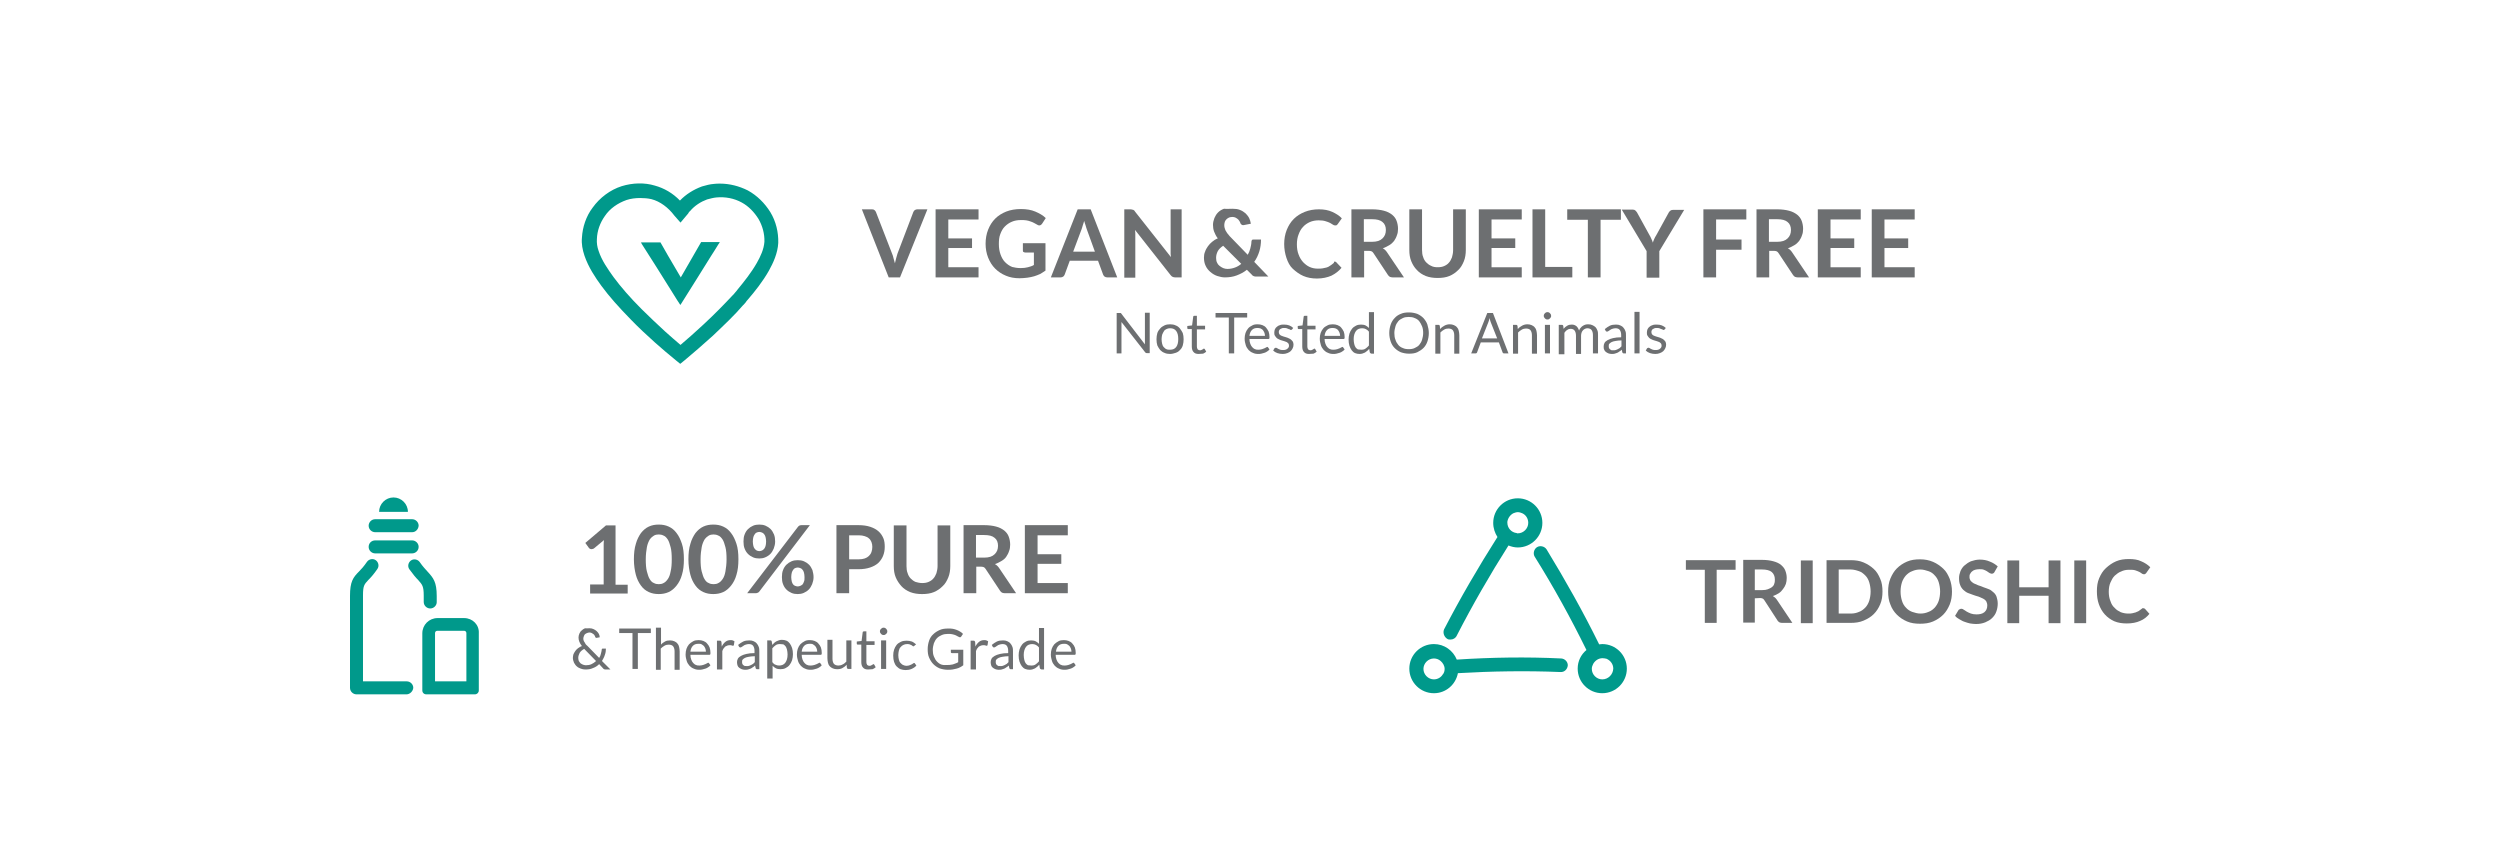<?xml version="1.0" encoding="utf-8"?>
<!-- Generator: Adobe Illustrator 18.0.0, SVG Export Plug-In . SVG Version: 6.00 Build 0)  -->
<!DOCTYPE svg PUBLIC "-//W3C//DTD SVG 1.1//EN" "http://www.w3.org/Graphics/SVG/1.1/DTD/svg11.dtd">
<svg version="1.1" id="Layer_1" xmlns="http://www.w3.org/2000/svg" xmlns:xlink="http://www.w3.org/1999/xlink" x="0px" y="0px"
	 width="885px" height="300px" viewBox="62 0 885 300" enable-background="new 62 0 885 300" xml:space="preserve">
<g>
	<g>
		<g id="_x23_010101ff_1_">
			<g>
				<path fill="#00998B" d="M302.8,128.8l-1.6-1.3c-2.5-2-5-4.2-7.4-6.3c-2.9-2.6-5.8-5.3-8.5-8.1c-4.3-4.4-7.6-8.1-10.4-11.9
					c-2.2-3-4.6-6.6-6-10.7c-0.7-2.1-1.1-4.2-0.9-6.3c0.2-3.8,1.5-7.7,3.8-10.7c2.5-3.5,6.2-6.3,10.3-7.6c3.9-1.2,8.1-1.3,11.7-0.2
					c3.3,0.9,6.4,2.7,8.9,5.3c2.1-2.2,4.8-3.9,7.8-5c1.4-0.4,2.8-0.8,4.3-0.9c0.7-0.1,1.4-0.1,2.1-0.1c3.4,0,6.8,0.9,9.8,2.4
					c3.3,1.8,6,4.5,8,7.7c2,3.3,2.9,7.1,2.8,10.9c-0.2,3.7-1.8,7.1-3.3,9.8c-2.2,3.9-5,7.4-7.5,10.3c-0.3,0.3-0.6,0.7-0.7,0.9
					c-0.3,0.4-0.7,0.8-1.1,1.2c-2.8,3.3-6.3,6.6-10.5,10.6c-3.5,3.2-6.8,6-10,8.7L302.8,128.8z M288.6,70.1c-1.6,0-3.3,0.2-4.8,0.7
					c-3.1,1.1-5.9,3-7.7,5.7c-1.7,2.4-2.7,5.2-2.8,8.1c-0.1,1.4,0.1,2.8,0.6,4.2c1.1,3.4,3.3,6.5,5.3,9.3c2.6,3.5,5.8,7.2,9.9,11.3
					c2.7,2.7,5.5,5.3,8.3,7.9c1.8,1.6,3.7,3.3,5.5,4.8c2.6-2.2,5.3-4.6,8.1-7.2c4.1-3.8,7.3-7.1,10.3-10.3c0.4-0.4,0.7-0.7,0.9-1
					c0.3-0.3,0.6-0.7,0.9-1.1c2.3-2.8,4.8-5.9,6.8-9.4c1.3-2.3,2.5-4.8,2.7-7.5c0.1-2.8-0.7-5.7-2.1-8.1c-1.5-2.4-3.5-4.5-5.9-5.8
					c-2.7-1.5-5.9-2.1-9-1.8c-1.1,0.1-2.1,0.4-3.3,0.7c-2.2,0.8-4.4,2.2-6,4.1c-0.4,0.3-0.6,0.7-0.7,0.9c-0.2,0.2-0.4,0.5-0.6,0.7
					l-2.1,2.5l-2.2-2.5c-2.1-2.8-5-5-8.1-5.8C291.3,70.2,290,70.1,288.6,70.1z"/>
			</g>
		</g>
		<g>
			<path fill="#00998B" d="M288.9,85.8c0.3,0.7,0.8,1.3,1.2,2c1.4,2.2,2.8,4.4,4.2,6.6c1.4,2.2,2.8,4.5,4.2,6.7
				c1.5,2.3,2.8,4.6,4.3,6.8h0.1c2-3.2,3.9-6.2,5.9-9.4c1.6-2.5,3.2-5.1,4.8-7.7c0.9-1.4,1.8-2.8,2.7-4.3c0.2-0.2,0.4-0.6,0.5-0.8
				c-2.2,0-4.4,0-6.6,0c-2.4,4.2-4.8,8.3-7.2,12.5c-0.7-1.1-1.3-2.3-2-3.4c-1.8-3-3.5-6-5.2-9C293.3,85.8,291.1,85.8,288.9,85.8z"/>
		</g>
	</g>
	<g>
		<g>
			<path fill="#6D6F71" d="M367.1,74.1h3.6c0.4,0,0.7,0.1,0.9,0.3c0.2,0.2,0.4,0.4,0.5,0.7l5.7,14.7c0.2,0.5,0.4,1,0.5,1.6
				c0.2,0.6,0.3,1.2,0.5,1.8c0.3-1.3,0.6-2.4,0.9-3.4l5.6-14.7c0.1-0.3,0.3-0.5,0.5-0.7c0.3-0.2,0.6-0.3,0.9-0.3h3.6l-9.7,24.1h-4
				L367.1,74.1z"/>
			<path fill="#6D6F71" d="M408.4,74.1v3.6h-10.7v6.7h8.4v3.4h-8.4v6.8h10.7v3.6h-15.2V74.1H408.4z"/>
			<path fill="#6D6F71" d="M423.3,94.9c1,0,1.9-0.1,2.6-0.3c0.7-0.2,1.5-0.4,2.1-0.8v-4.4h-3c-0.3,0-0.5-0.1-0.7-0.2
				s-0.2-0.4-0.2-0.6v-2.5h8v9.7c-0.6,0.4-1.2,0.8-1.9,1.2c-0.7,0.3-1.4,0.6-2.1,0.8c-0.7,0.2-1.6,0.4-2.4,0.5
				c-0.9,0.1-1.8,0.2-2.8,0.2c-1.8,0-3.4-0.3-4.8-0.9c-1.5-0.6-2.8-1.5-3.8-2.5c-1.1-1.1-1.9-2.4-2.5-3.9c-0.6-1.5-0.9-3.2-0.9-4.9
				c0-1.8,0.3-3.5,0.9-5c0.6-1.5,1.4-2.8,2.5-3.9c1.1-1.1,2.4-1.9,3.9-2.5c1.5-0.6,3.3-0.9,5.2-0.9c2,0,3.7,0.3,5.1,0.9
				c1.4,0.6,2.7,1.3,3.7,2.3l-1.3,2c-0.3,0.4-0.6,0.6-1,0.6c-0.3,0-0.5-0.1-0.8-0.3c-0.4-0.2-0.7-0.4-1.1-0.6
				c-0.4-0.2-0.8-0.4-1.2-0.5c-0.4-0.2-1-0.3-1.5-0.4c-0.6-0.1-1.2-0.1-1.9-0.1c-1.2,0-2.3,0.2-3.2,0.6c-1,0.4-1.8,1-2.5,1.7
				c-0.7,0.7-1.2,1.6-1.6,2.7c-0.4,1-0.5,2.2-0.5,3.5c0,1.4,0.2,2.6,0.6,3.7c0.4,1.1,0.9,2,1.6,2.7c0.7,0.7,1.5,1.3,2.5,1.7
				C421.1,94.7,422.1,94.9,423.3,94.9z"/>
			<path fill="#6D6F71" d="M457.5,98.2H454c-0.4,0-0.7-0.1-1-0.3c-0.2-0.2-0.4-0.4-0.5-0.7l-1.8-4.9h-10l-1.8,4.9
				c-0.1,0.3-0.3,0.5-0.5,0.7c-0.3,0.2-0.6,0.3-1,0.3H434l9.5-24.1h4.6L457.5,98.2z M441.9,89.1h7.7l-2.9-8
				c-0.1-0.4-0.3-0.8-0.4-1.3c-0.2-0.5-0.3-1-0.5-1.6c-0.2,0.6-0.3,1.1-0.5,1.6c-0.1,0.5-0.3,0.9-0.4,1.3L441.9,89.1z"/>
			<path fill="#6D6F71" d="M462.8,74.2c0.1,0,0.3,0.1,0.4,0.1c0.1,0.1,0.2,0.1,0.3,0.2c0.1,0.1,0.2,0.2,0.3,0.4L476.5,91
				c0-0.4-0.1-0.8-0.1-1.1c0-0.4,0-0.7,0-1V74.1h3.9v24.1H478c-0.4,0-0.6-0.1-0.9-0.2c-0.2-0.1-0.5-0.3-0.7-0.6l-12.6-16
				c0,0.4,0.1,0.7,0.1,1.1c0,0.3,0,0.7,0,1v14.8H460V74.1h2.3C462.5,74.1,462.7,74.2,462.8,74.2z"/>
			<path fill="#6D6F71" d="M498.3,73.9c1,0,1.9,0.1,2.6,0.4c0.8,0.3,1.4,0.7,2,1.2c0.5,0.5,1,1.1,1.3,1.7s0.5,1.3,0.6,2l-2.6,0.5
				c0,0-0.1,0-0.1,0c0,0-0.1,0-0.1,0c-0.2,0-0.4-0.1-0.5-0.2c-0.2-0.1-0.3-0.3-0.4-0.5c-0.1-0.3-0.2-0.6-0.4-0.8
				c-0.2-0.3-0.3-0.5-0.6-0.7c-0.2-0.2-0.5-0.3-0.8-0.5c-0.3-0.1-0.6-0.2-1-0.2c-0.5,0-0.9,0.1-1.2,0.2c-0.4,0.2-0.7,0.4-0.9,0.6
				c-0.3,0.3-0.5,0.6-0.6,0.9c-0.1,0.4-0.2,0.7-0.2,1.1c0,0.3,0,0.7,0.1,1c0.1,0.3,0.2,0.6,0.3,0.9c0.2,0.3,0.4,0.6,0.6,1
				c0.2,0.3,0.6,0.7,0.9,1.1l6.4,6.6c0.4-0.7,0.7-1.4,0.9-2.2c0.2-0.8,0.4-1.6,0.4-2.4c0-0.3,0.1-0.5,0.2-0.6
				c0.1-0.2,0.3-0.2,0.6-0.2h2.6c0,1.5-0.2,2.9-0.6,4.2c-0.4,1.3-1,2.6-1.8,3.7l5,5.2h-4c-0.2,0-0.4,0-0.6,0c-0.2,0-0.3-0.1-0.5-0.1
				c-0.1-0.1-0.3-0.1-0.4-0.2c-0.1-0.1-0.3-0.2-0.4-0.4l-1.7-1.7c-1.1,0.9-2.3,1.5-3.6,2c-1.3,0.5-2.7,0.7-4.2,0.7
				c-0.9,0-1.8-0.2-2.7-0.5c-0.9-0.3-1.7-0.8-2.4-1.4c-0.7-0.6-1.3-1.3-1.7-2.2c-0.4-0.8-0.6-1.8-0.6-2.9c0-0.7,0.1-1.5,0.4-2.1
				c0.2-0.7,0.6-1.3,1-1.9c0.4-0.6,0.9-1.1,1.5-1.6c0.6-0.5,1.2-0.9,2-1.2c-0.6-0.8-1-1.6-1.3-2.4c-0.3-0.8-0.4-1.6-0.4-2.4
				c0-0.8,0.2-1.6,0.5-2.4c0.3-0.7,0.7-1.4,1.3-2c0.6-0.6,1.3-1,2.1-1.3C496.2,74,497.2,73.9,498.3,73.9z M492.5,91.3
				c0,0.6,0.1,1.2,0.3,1.6c0.2,0.5,0.5,0.9,0.9,1.2c0.4,0.3,0.8,0.6,1.3,0.8s1,0.3,1.5,0.3c1,0,1.9-0.2,2.7-0.5
				c0.8-0.3,1.5-0.7,2.2-1.3L495,87c-0.9,0.6-1.5,1.2-1.9,1.9C492.7,89.7,492.5,90.4,492.5,91.3z"/>
			<path fill="#6D6F71" d="M534.5,92.6c0.2,0,0.5,0.1,0.6,0.3l1.8,1.9c-1,1.2-2.2,2.1-3.6,2.8c-1.4,0.6-3.1,1-5.1,1
				c-1.8,0-3.4-0.3-4.8-0.9c-1.4-0.6-2.6-1.5-3.7-2.5s-1.8-2.4-2.3-3.9c-0.5-1.5-0.8-3.2-0.8-4.9c0-1.8,0.3-3.5,0.9-5
				s1.4-2.8,2.5-3.9c1.1-1.1,2.4-1.9,3.9-2.5c1.5-0.6,3.2-0.9,5-0.9c1.8,0,3.4,0.3,4.7,0.9c1.3,0.6,2.5,1.3,3.4,2.3l-1.5,2.1
				c-0.1,0.1-0.2,0.2-0.3,0.3c-0.1,0.1-0.3,0.1-0.6,0.1c-0.3,0-0.5-0.1-0.8-0.3c-0.3-0.2-0.6-0.4-1-0.6c-0.4-0.2-0.9-0.4-1.6-0.6
				c-0.6-0.2-1.4-0.3-2.4-0.3c-1.1,0-2.2,0.2-3.1,0.6c-0.9,0.4-1.8,1-2.4,1.7c-0.7,0.7-1.2,1.6-1.6,2.7c-0.4,1-0.6,2.2-0.6,3.5
				c0,1.4,0.2,2.6,0.6,3.6c0.4,1.1,0.9,1.9,1.6,2.7c0.7,0.7,1.4,1.3,2.3,1.7c0.9,0.4,1.8,0.6,2.9,0.6c0.6,0,1.2,0,1.7-0.1
				c0.5-0.1,1-0.2,1.4-0.3c0.4-0.1,0.8-0.3,1.2-0.6c0.4-0.2,0.7-0.5,1.1-0.8c0.1-0.1,0.2-0.2,0.3-0.2
				C534.2,92.6,534.3,92.6,534.5,92.6z"/>
			<path fill="#6D6F71" d="M544.9,88.8v9.4h-4.5V74.1h7.3c1.6,0,3.1,0.2,4.2,0.5c1.2,0.3,2.1,0.8,2.9,1.4c0.7,0.6,1.3,1.3,1.6,2.2
				c0.3,0.8,0.5,1.8,0.5,2.8c0,0.8-0.1,1.6-0.4,2.3c-0.2,0.7-0.6,1.4-1,2c-0.5,0.6-1,1.1-1.7,1.5c-0.7,0.4-1.4,0.8-2.3,1.1
				c0.6,0.3,1.1,0.8,1.5,1.4l6,8.9h-4c-0.4,0-0.7-0.1-1-0.2c-0.3-0.2-0.5-0.4-0.7-0.7l-5.1-7.7c-0.2-0.3-0.4-0.5-0.6-0.6
				c-0.2-0.1-0.6-0.2-1-0.2H544.9z M544.9,85.6h2.8c0.8,0,1.6-0.1,2.2-0.3c0.6-0.2,1.1-0.5,1.5-0.9s0.7-0.8,0.9-1.3
				c0.2-0.5,0.3-1.1,0.3-1.7c0-1.2-0.4-2.2-1.2-2.8c-0.8-0.7-2-1-3.7-1h-2.9V85.6z"/>
			<path fill="#6D6F71" d="M570.9,94.6c0.9,0,1.6-0.1,2.3-0.4c0.7-0.3,1.3-0.7,1.7-1.2c0.5-0.5,0.8-1.2,1.1-1.9
				c0.2-0.7,0.4-1.6,0.4-2.5V74.1h4.5v14.4c0,1.4-0.2,2.8-0.7,4c-0.5,1.2-1.1,2.3-2,3.1c-0.9,0.9-1.9,1.6-3.1,2.1
				c-1.2,0.5-2.6,0.7-4.2,0.7c-1.5,0-2.9-0.2-4.2-0.7c-1.2-0.5-2.3-1.2-3.1-2.1c-0.9-0.9-1.5-1.9-2-3.1c-0.5-1.2-0.7-2.5-0.7-4V74.1
				h4.5v14.4c0,0.9,0.1,1.8,0.4,2.5c0.2,0.7,0.6,1.4,1.1,1.9c0.5,0.5,1,0.9,1.7,1.2C569.3,94.5,570.1,94.6,570.9,94.6z"/>
			<path fill="#6D6F71" d="M600.7,74.1v3.6H590v6.7h8.4v3.4H590v6.8h10.7v3.6h-15.2V74.1H600.7z"/>
			<path fill="#6D6F71" d="M609,94.5h9.6v3.7h-14.1V74.1h4.5V94.5z"/>
			<path fill="#6D6F71" d="M635.8,74.1v3.7h-7.2v20.4h-4.5V77.8h-7.3v-3.7H635.8z"/>
			<path fill="#6D6F71" d="M649.4,88.9v9.4h-4.5v-9.4l-8.8-14.7h3.9c0.4,0,0.7,0.1,0.9,0.3c0.2,0.2,0.4,0.4,0.6,0.7l4.4,8
				c0.3,0.5,0.5,0.9,0.7,1.4c0.2,0.4,0.4,0.8,0.5,1.3c0.1-0.4,0.3-0.8,0.5-1.3c0.2-0.4,0.4-0.9,0.7-1.3l4.4-8
				c0.1-0.2,0.3-0.5,0.6-0.7c0.2-0.2,0.6-0.3,0.9-0.3h4L649.4,88.9z"/>
			<path fill="#6D6F71" d="M680.2,74.1v3.6h-10.7v7.1h9v3.6h-9v9.8H665V74.1H680.2z"/>
			<path fill="#6D6F71" d="M688.3,88.8v9.4h-4.5V74.1h7.3c1.6,0,3.1,0.2,4.2,0.5c1.2,0.3,2.1,0.8,2.9,1.4c0.7,0.6,1.3,1.3,1.6,2.2
				c0.3,0.8,0.5,1.8,0.5,2.8c0,0.8-0.1,1.6-0.4,2.3c-0.2,0.7-0.6,1.4-1,2c-0.5,0.6-1,1.1-1.7,1.5s-1.4,0.8-2.3,1.1
				c0.6,0.3,1.1,0.8,1.5,1.4l6,8.9h-4c-0.4,0-0.7-0.1-1-0.2c-0.3-0.2-0.5-0.4-0.7-0.7l-5.1-7.7c-0.2-0.3-0.4-0.5-0.6-0.6
				c-0.2-0.1-0.6-0.2-1-0.2H688.3z M688.3,85.6h2.8c0.8,0,1.6-0.1,2.2-0.3c0.6-0.2,1.1-0.5,1.5-0.9c0.4-0.4,0.7-0.8,0.9-1.3
				c0.2-0.5,0.3-1.1,0.3-1.7c0-1.2-0.4-2.2-1.2-2.8c-0.8-0.7-2-1-3.7-1h-2.9V85.6z"/>
			<path fill="#6D6F71" d="M720.7,74.1v3.6H710v6.7h8.4v3.4H710v6.8h10.7v3.6h-15.2V74.1H720.7z"/>
			<path fill="#6D6F71" d="M739.8,74.1v3.6h-10.7v6.7h8.4v3.4h-8.4v6.8h10.7v3.6h-15.2V74.1H739.8z"/>
		</g>
		<g>
			<path fill="#6D6F71" d="M458.7,110.8c0.1,0,0.2,0.1,0.3,0.3l8.3,10.8c0-0.2,0-0.3,0-0.5c0-0.2,0-0.3,0-0.5v-10.2h1.7v14.3h-1
				c-0.2,0-0.3,0-0.4-0.1s-0.2-0.1-0.3-0.3L459,114c0,0.2,0,0.3,0,0.5c0,0.2,0,0.3,0,0.4v10.2h-1.7v-14.3h1
				C458.5,110.8,458.6,110.8,458.7,110.8z"/>
			<path fill="#6D6F71" d="M476.2,114.8c0.7,0,1.4,0.1,2,0.4c0.6,0.2,1.1,0.6,1.5,1.1c0.4,0.5,0.7,1,1,1.6c0.2,0.6,0.3,1.4,0.3,2.2
				c0,0.8-0.1,1.5-0.3,2.2c-0.2,0.6-0.5,1.2-1,1.6c-0.4,0.5-0.9,0.8-1.5,1c-0.6,0.2-1.3,0.4-2,0.4c-0.7,0-1.4-0.1-2-0.4
				c-0.6-0.2-1.1-0.6-1.5-1c-0.4-0.5-0.7-1-1-1.6c-0.2-0.6-0.3-1.4-0.3-2.2c0-0.8,0.1-1.5,0.3-2.2c0.2-0.6,0.6-1.2,1-1.6
				c0.4-0.5,0.9-0.8,1.5-1.1C474.8,114.9,475.5,114.8,476.2,114.8z M476.2,123.8c1,0,1.7-0.3,2.2-1c0.5-0.7,0.7-1.6,0.7-2.8
				c0-1.2-0.2-2.1-0.7-2.8c-0.5-0.7-1.2-1-2.2-1c-0.5,0-0.9,0.1-1.3,0.3c-0.4,0.2-0.7,0.4-0.9,0.8c-0.2,0.3-0.4,0.7-0.6,1.2
				c-0.1,0.5-0.2,1-0.2,1.6c0,0.6,0.1,1.1,0.2,1.6c0.1,0.5,0.3,0.9,0.6,1.2c0.3,0.3,0.6,0.6,0.9,0.7
				C475.3,123.8,475.7,123.8,476.2,123.8z"/>
			<path fill="#6D6F71" d="M486.3,125.3c-0.8,0-1.4-0.2-1.8-0.7c-0.4-0.4-0.6-1.1-0.6-1.9v-6.2h-1.2c-0.1,0-0.2,0-0.3-0.1
				c-0.1-0.1-0.1-0.2-0.1-0.3v-0.7l1.7-0.2l0.4-3.1c0-0.1,0.1-0.2,0.1-0.2c0.1-0.1,0.2-0.1,0.3-0.1h0.9v3.5h2.9v1.3h-2.9v6.1
				c0,0.4,0.1,0.7,0.3,1c0.2,0.2,0.5,0.3,0.8,0.3c0.2,0,0.3,0,0.5-0.1c0.1-0.1,0.3-0.1,0.4-0.2c0.1-0.1,0.2-0.1,0.3-0.2
				c0.1-0.1,0.1-0.1,0.2-0.1c0.1,0,0.2,0.1,0.3,0.2l0.5,0.9c-0.3,0.3-0.7,0.5-1.1,0.7C487.2,125.2,486.8,125.3,486.3,125.3z"/>
			<path fill="#6D6F71" d="M503.5,110.8v1.6h-4.6v12.7h-1.9v-12.7h-4.7v-1.6H503.5z"/>
			<path fill="#6D6F71" d="M507.2,114.8c0.6,0,1.2,0.1,1.7,0.3c0.5,0.2,1,0.5,1.3,0.9s0.7,0.9,0.9,1.4c0.2,0.6,0.3,1.2,0.3,1.9
				c0,0.3,0,0.5-0.1,0.6c-0.1,0.1-0.2,0.1-0.3,0.1h-6.7c0,0.6,0.1,1.2,0.3,1.7c0.2,0.5,0.4,0.9,0.7,1.2c0.3,0.3,0.6,0.6,1,0.7
				c0.4,0.2,0.8,0.2,1.3,0.2c0.4,0,0.8-0.1,1.2-0.2c0.3-0.1,0.6-0.2,0.8-0.3c0.2-0.1,0.4-0.2,0.6-0.3c0.2-0.1,0.3-0.2,0.4-0.2
				c0.1,0,0.3,0.1,0.3,0.2l0.5,0.7c-0.2,0.3-0.5,0.5-0.8,0.7c-0.3,0.2-0.6,0.4-1,0.5c-0.3,0.1-0.7,0.2-1.1,0.3
				c-0.4,0.1-0.7,0.1-1.1,0.1c-0.7,0-1.3-0.1-1.9-0.4c-0.6-0.2-1.1-0.6-1.5-1c-0.4-0.5-0.8-1-1-1.7c-0.2-0.7-0.4-1.4-0.4-2.3
				c0-0.7,0.1-1.4,0.3-2c0.2-0.6,0.5-1.1,0.9-1.6c0.4-0.5,0.9-0.8,1.5-1.1C505.8,114.9,506.4,114.8,507.2,114.8z M507.2,116.1
				c-0.9,0-1.5,0.2-2,0.7c-0.5,0.5-0.8,1.2-0.9,2.1h5.5c0-0.4-0.1-0.8-0.2-1.1c-0.1-0.3-0.3-0.6-0.5-0.9c-0.2-0.3-0.5-0.4-0.8-0.6
				C508,116.2,507.6,116.1,507.2,116.1z"/>
			<path fill="#6D6F71" d="M519.4,116.6c-0.1,0.1-0.2,0.2-0.4,0.2c-0.1,0-0.2,0-0.3-0.1c-0.1-0.1-0.3-0.2-0.5-0.2
				c-0.2-0.1-0.4-0.2-0.7-0.3c-0.3-0.1-0.6-0.1-0.9-0.1c-0.3,0-0.6,0-0.8,0.1c-0.2,0.1-0.4,0.2-0.6,0.3c-0.2,0.1-0.3,0.3-0.4,0.5
				c-0.1,0.2-0.1,0.4-0.1,0.6c0,0.3,0.1,0.5,0.2,0.7c0.1,0.2,0.3,0.3,0.6,0.5c0.2,0.1,0.5,0.2,0.8,0.3c0.3,0.1,0.6,0.2,1,0.3
				c0.3,0.1,0.7,0.2,1,0.4c0.3,0.1,0.6,0.3,0.8,0.5c0.2,0.2,0.4,0.4,0.6,0.7c0.1,0.3,0.2,0.6,0.2,1c0,0.5-0.1,0.9-0.3,1.3
				c-0.2,0.4-0.4,0.7-0.7,1c-0.3,0.3-0.7,0.5-1.2,0.7c-0.5,0.2-1,0.3-1.6,0.3c-0.7,0-1.3-0.1-1.9-0.3c-0.6-0.2-1.1-0.5-1.5-0.9
				l0.4-0.7c0.1-0.1,0.1-0.2,0.2-0.2c0.1,0,0.2-0.1,0.3-0.1s0.2,0,0.4,0.1c0.1,0.1,0.3,0.2,0.5,0.3c0.2,0.1,0.4,0.2,0.7,0.3
				c0.3,0.1,0.6,0.1,1,0.1c0.3,0,0.7,0,0.9-0.1c0.3-0.1,0.5-0.2,0.7-0.4c0.2-0.2,0.3-0.3,0.4-0.5c0.1-0.2,0.1-0.4,0.1-0.6
				c0-0.3-0.1-0.5-0.2-0.7c-0.2-0.2-0.3-0.3-0.6-0.5c-0.2-0.1-0.5-0.2-0.8-0.3c-0.3-0.1-0.6-0.2-1-0.3c-0.3-0.1-0.7-0.2-1-0.4
				c-0.3-0.1-0.6-0.3-0.8-0.5c-0.2-0.2-0.4-0.5-0.6-0.8c-0.2-0.3-0.2-0.7-0.2-1.1c0-0.4,0.1-0.8,0.2-1.1c0.2-0.4,0.4-0.7,0.7-0.9
				c0.3-0.3,0.7-0.5,1.1-0.6c0.4-0.2,1-0.2,1.5-0.2c0.7,0,1.3,0.1,1.8,0.3c0.5,0.2,1,0.5,1.4,0.9L519.4,116.6z"/>
			<path fill="#6D6F71" d="M525.4,125.3c-0.8,0-1.4-0.2-1.8-0.7c-0.4-0.4-0.6-1.1-0.6-1.9v-6.2h-1.2c-0.1,0-0.2,0-0.3-0.1
				c-0.1-0.1-0.1-0.2-0.1-0.3v-0.7l1.7-0.2l0.4-3.1c0-0.1,0.1-0.2,0.1-0.2c0.1-0.1,0.2-0.1,0.3-0.1h0.9v3.5h2.9v1.3h-2.9v6.1
				c0,0.4,0.1,0.7,0.3,1c0.2,0.2,0.5,0.3,0.8,0.3c0.2,0,0.3,0,0.5-0.1c0.1-0.1,0.3-0.1,0.4-0.2c0.1-0.1,0.2-0.1,0.3-0.2
				c0.1-0.1,0.1-0.1,0.2-0.1c0.1,0,0.2,0.1,0.3,0.2l0.5,0.9c-0.3,0.3-0.7,0.5-1.1,0.7C526.3,125.2,525.8,125.3,525.4,125.3z"/>
			<path fill="#6D6F71" d="M533.8,114.8c0.6,0,1.2,0.1,1.7,0.3c0.5,0.2,1,0.5,1.3,0.9s0.7,0.9,0.9,1.4c0.2,0.6,0.3,1.2,0.3,1.9
				c0,0.3,0,0.5-0.1,0.6c-0.1,0.1-0.2,0.1-0.3,0.1h-6.7c0,0.6,0.1,1.2,0.3,1.7c0.2,0.5,0.4,0.9,0.7,1.2c0.3,0.3,0.6,0.6,1,0.7
				c0.4,0.2,0.8,0.2,1.3,0.2c0.4,0,0.8-0.1,1.2-0.2c0.3-0.1,0.6-0.2,0.8-0.3c0.2-0.1,0.4-0.2,0.6-0.3c0.2-0.1,0.3-0.2,0.4-0.2
				c0.1,0,0.3,0.1,0.3,0.2l0.5,0.7c-0.2,0.3-0.5,0.5-0.8,0.7c-0.3,0.2-0.6,0.4-1,0.5c-0.3,0.1-0.7,0.2-1.1,0.3
				c-0.4,0.1-0.7,0.1-1.1,0.1c-0.7,0-1.3-0.1-1.9-0.4c-0.6-0.2-1.1-0.6-1.5-1c-0.4-0.5-0.8-1-1-1.7c-0.2-0.7-0.4-1.4-0.4-2.3
				c0-0.7,0.1-1.4,0.3-2s0.5-1.1,0.9-1.6c0.4-0.5,0.9-0.8,1.5-1.1C532.4,114.9,533.1,114.8,533.8,114.8z M533.8,116.1
				c-0.9,0-1.5,0.2-2,0.7c-0.5,0.5-0.8,1.2-0.9,2.1h5.5c0-0.4-0.1-0.8-0.2-1.1c-0.1-0.3-0.3-0.6-0.5-0.9c-0.2-0.3-0.5-0.4-0.8-0.6
				C534.6,116.2,534.2,116.1,533.8,116.1z"/>
			<path fill="#6D6F71" d="M547.4,125.1c-0.3,0-0.4-0.1-0.5-0.4l-0.2-1.2c-0.4,0.5-0.9,0.9-1.5,1.3c-0.6,0.3-1.2,0.5-1.9,0.5
				c-0.6,0-1.1-0.1-1.6-0.3c-0.5-0.2-0.9-0.6-1.2-1c-0.3-0.4-0.6-1-0.8-1.6c-0.2-0.6-0.3-1.4-0.3-2.2c0-0.7,0.1-1.4,0.3-2.1
				c0.2-0.6,0.5-1.2,0.9-1.7c0.4-0.5,0.8-0.8,1.4-1.1c0.5-0.3,1.2-0.4,1.8-0.4c0.6,0,1.2,0.1,1.6,0.3c0.4,0.2,0.8,0.5,1.2,0.9v-5.6
				h1.8v14.7H547.4z M543.9,123.8c0.6,0,1.1-0.1,1.5-0.4c0.4-0.3,0.8-0.6,1.2-1.1v-4.9c-0.3-0.4-0.7-0.7-1.1-0.9
				c-0.4-0.2-0.8-0.3-1.3-0.3c-0.9,0-1.7,0.3-2.2,1c-0.5,0.7-0.8,1.6-0.8,2.9c0,0.7,0.1,1.2,0.2,1.7c0.1,0.5,0.3,0.9,0.5,1.2
				c0.2,0.3,0.5,0.5,0.8,0.7C543.2,123.7,543.5,123.8,543.9,123.8z"/>
			<path fill="#6D6F71" d="M567.8,117.9c0,1.1-0.2,2.1-0.5,3c-0.3,0.9-0.8,1.7-1.4,2.3c-0.6,0.6-1.4,1.1-2.2,1.5
				c-0.9,0.4-1.8,0.5-2.9,0.5c-1.1,0-2-0.2-2.9-0.5c-0.9-0.4-1.6-0.9-2.2-1.5c-0.6-0.6-1.1-1.4-1.4-2.3c-0.3-0.9-0.5-1.9-0.5-3
				c0-1.1,0.2-2.1,0.5-3c0.3-0.9,0.8-1.7,1.4-2.3c0.6-0.7,1.4-1.2,2.2-1.5c0.9-0.4,1.8-0.5,2.9-0.5c1.1,0,2,0.2,2.9,0.5
				c0.9,0.4,1.6,0.9,2.2,1.5c0.6,0.7,1.1,1.4,1.4,2.3C567.6,115.9,567.8,116.9,567.8,117.9z M565.8,117.9c0-0.9-0.1-1.7-0.4-2.4
				s-0.6-1.3-1-1.8c-0.4-0.5-1-0.9-1.6-1.1c-0.6-0.3-1.3-0.4-2.1-0.4c-0.8,0-1.5,0.1-2.1,0.4c-0.6,0.3-1.2,0.6-1.6,1.1
				c-0.4,0.5-0.8,1.1-1,1.8s-0.4,1.5-0.4,2.4c0,0.9,0.1,1.7,0.4,2.4c0.2,0.7,0.6,1.3,1,1.8c0.4,0.5,1,0.9,1.6,1.1
				c0.6,0.3,1.3,0.4,2.1,0.4c0.8,0,1.5-0.1,2.1-0.4c0.6-0.3,1.2-0.6,1.6-1.1c0.4-0.5,0.8-1.1,1-1.8
				C565.6,119.6,565.8,118.8,565.8,117.9z"/>
			<path fill="#6D6F71" d="M570.1,125.1V115h1.1c0.3,0,0.4,0.1,0.5,0.4l0.1,1.1c0.4-0.5,0.9-0.9,1.5-1.2c0.5-0.3,1.2-0.5,1.9-0.5
				c0.6,0,1,0.1,1.5,0.3c0.4,0.2,0.8,0.4,1.1,0.8c0.3,0.3,0.5,0.7,0.6,1.2c0.1,0.5,0.2,1,0.2,1.6v6.5h-1.8v-6.5
				c0-0.8-0.2-1.4-0.5-1.8c-0.3-0.4-0.9-0.6-1.6-0.6c-0.5,0-1,0.1-1.5,0.4s-0.9,0.6-1.3,1v7.5H570.1z"/>
			<path fill="#6D6F71" d="M596,125.1h-1.5c-0.2,0-0.3,0-0.4-0.1c-0.1-0.1-0.2-0.2-0.2-0.3l-1.3-3.5h-6.4l-1.3,3.5
				c0,0.1-0.1,0.2-0.2,0.3c-0.1,0.1-0.3,0.1-0.4,0.1h-1.5l5.7-14.3h2L596,125.1z M586.6,119.8h5.4l-2.3-5.8
				c-0.1-0.4-0.3-0.8-0.4-1.4c-0.1,0.3-0.1,0.5-0.2,0.8c-0.1,0.2-0.1,0.4-0.2,0.6L586.6,119.8z"/>
			<path fill="#6D6F71" d="M597.6,125.1V115h1.1c0.3,0,0.4,0.1,0.5,0.4l0.1,1.1c0.4-0.5,0.9-0.9,1.5-1.2c0.5-0.3,1.2-0.5,1.9-0.5
				c0.6,0,1,0.1,1.5,0.3c0.4,0.2,0.8,0.4,1.1,0.8c0.3,0.3,0.5,0.7,0.6,1.2c0.1,0.5,0.2,1,0.2,1.6v6.5h-1.8v-6.5
				c0-0.8-0.2-1.4-0.5-1.8c-0.3-0.4-0.9-0.6-1.6-0.6c-0.5,0-1,0.1-1.5,0.4s-0.9,0.6-1.3,1v7.5H597.6z"/>
			<path fill="#6D6F71" d="M611.1,111.8c0,0.2,0,0.3-0.1,0.5c-0.1,0.1-0.2,0.3-0.3,0.4c-0.1,0.1-0.3,0.2-0.4,0.3
				c-0.2,0.1-0.3,0.1-0.5,0.1c-0.2,0-0.3,0-0.5-0.1c-0.2-0.1-0.3-0.2-0.4-0.3c-0.1-0.1-0.2-0.3-0.3-0.4c-0.1-0.2-0.1-0.3-0.1-0.5
				c0-0.2,0-0.3,0.1-0.5c0.1-0.2,0.2-0.3,0.3-0.4c0.1-0.1,0.2-0.2,0.4-0.3c0.2-0.1,0.3-0.1,0.5-0.1c0.2,0,0.3,0,0.5,0.1
				c0.2,0.1,0.3,0.2,0.4,0.3c0.1,0.1,0.2,0.3,0.3,0.4C611,111.4,611.1,111.6,611.1,111.8z M610.7,115v10.1h-1.8V115H610.7z"/>
			<path fill="#6D6F71" d="M613.8,125.1V115h1.1c0.3,0,0.4,0.1,0.5,0.4l0.1,1c0.4-0.5,0.8-0.8,1.3-1.1c0.5-0.3,1-0.4,1.6-0.4
				c0.7,0,1.2,0.2,1.7,0.6c0.4,0.4,0.7,0.9,0.9,1.5c0.1-0.4,0.3-0.7,0.6-1c0.2-0.3,0.5-0.5,0.8-0.7c0.3-0.2,0.6-0.3,0.9-0.4
				c0.3-0.1,0.7-0.1,1-0.1c0.5,0,1,0.1,1.4,0.3c0.4,0.2,0.8,0.4,1.1,0.7c0.3,0.3,0.5,0.7,0.7,1.2c0.2,0.5,0.2,1,0.2,1.6v6.5h-1.8
				v-6.5c0-0.8-0.2-1.4-0.5-1.8c-0.3-0.4-0.9-0.6-1.5-0.6c-0.3,0-0.6,0.1-0.8,0.2c-0.3,0.1-0.5,0.3-0.7,0.5
				c-0.2,0.2-0.4,0.5-0.5,0.8c-0.1,0.3-0.2,0.7-0.2,1.1v6.5h-1.8v-6.5c0-0.8-0.2-1.4-0.5-1.8c-0.3-0.4-0.8-0.6-1.4-0.6
				c-0.4,0-0.8,0.1-1.2,0.4c-0.4,0.2-0.7,0.6-1,1v7.6H613.8z"/>
			<path fill="#6D6F71" d="M637.7,125.1h-0.8c-0.2,0-0.3,0-0.4-0.1c-0.1-0.1-0.2-0.2-0.2-0.3l-0.2-0.9c-0.3,0.2-0.5,0.5-0.8,0.6
				c-0.3,0.2-0.5,0.4-0.8,0.5c-0.3,0.1-0.6,0.2-0.9,0.3c-0.3,0.1-0.7,0.1-1.1,0.1c-0.4,0-0.8-0.1-1.1-0.2c-0.3-0.1-0.6-0.3-0.9-0.5
				s-0.5-0.5-0.6-0.8c-0.2-0.3-0.2-0.7-0.2-1.2c0-0.4,0.1-0.8,0.3-1.2c0.2-0.4,0.6-0.7,1.1-1c0.5-0.3,1.1-0.5,1.9-0.7
				c0.8-0.2,1.8-0.3,2.9-0.3v-0.8c0-0.8-0.2-1.4-0.5-1.8c-0.3-0.4-0.8-0.6-1.5-0.6c-0.4,0-0.8,0.1-1.1,0.2c-0.3,0.1-0.6,0.2-0.8,0.4
				c-0.2,0.1-0.4,0.3-0.6,0.4s-0.3,0.2-0.5,0.2c-0.1,0-0.2,0-0.3-0.1c-0.1-0.1-0.2-0.1-0.2-0.2l-0.3-0.6c0.6-0.5,1.2-0.9,1.8-1.2
				c0.6-0.3,1.4-0.4,2.2-0.4c0.6,0,1.1,0.1,1.5,0.3c0.4,0.2,0.8,0.4,1.1,0.8c0.3,0.3,0.5,0.7,0.7,1.2c0.2,0.5,0.2,1,0.2,1.6V125.1z
				 M633.1,124c0.3,0,0.6,0,0.9-0.1c0.3-0.1,0.5-0.2,0.7-0.3c0.2-0.1,0.5-0.3,0.7-0.4c0.2-0.2,0.4-0.4,0.6-0.6v-2.1
				c-0.8,0-1.5,0.1-2.1,0.2c-0.6,0.1-1,0.2-1.4,0.4s-0.6,0.4-0.8,0.6c-0.2,0.2-0.2,0.5-0.2,0.8c0,0.3,0,0.5,0.1,0.7
				c0.1,0.2,0.2,0.4,0.4,0.5c0.1,0.1,0.3,0.2,0.5,0.3C632.6,124,632.8,124,633.1,124z"/>
			<path fill="#6D6F71" d="M642.4,110.4v14.7h-1.8v-14.7H642.4z"/>
			<path fill="#6D6F71" d="M651.3,116.6c-0.1,0.1-0.2,0.2-0.4,0.2c-0.1,0-0.2,0-0.3-0.1c-0.1-0.1-0.3-0.2-0.5-0.2
				c-0.2-0.1-0.4-0.2-0.7-0.3c-0.3-0.1-0.6-0.1-0.9-0.1c-0.3,0-0.6,0-0.8,0.1c-0.2,0.1-0.4,0.2-0.6,0.3c-0.2,0.1-0.3,0.3-0.4,0.5
				c-0.1,0.2-0.1,0.4-0.1,0.6c0,0.3,0.1,0.5,0.2,0.7c0.1,0.2,0.3,0.3,0.6,0.5c0.2,0.1,0.5,0.2,0.8,0.3c0.3,0.1,0.6,0.2,1,0.3
				c0.3,0.1,0.7,0.2,1,0.4c0.3,0.1,0.6,0.3,0.8,0.5c0.2,0.2,0.4,0.4,0.6,0.7c0.1,0.3,0.2,0.6,0.2,1c0,0.5-0.1,0.9-0.3,1.3
				c-0.2,0.4-0.4,0.7-0.7,1s-0.7,0.5-1.2,0.7c-0.5,0.2-1,0.3-1.6,0.3c-0.7,0-1.3-0.1-1.9-0.3c-0.6-0.2-1.1-0.5-1.5-0.9l0.4-0.7
				c0.1-0.1,0.1-0.2,0.2-0.2c0.1,0,0.2-0.1,0.3-0.1s0.2,0,0.4,0.1c0.1,0.1,0.3,0.2,0.5,0.3c0.2,0.1,0.4,0.2,0.7,0.3
				c0.3,0.1,0.6,0.1,1,0.1c0.3,0,0.7,0,0.9-0.1c0.3-0.1,0.5-0.2,0.7-0.4s0.3-0.3,0.4-0.5c0.1-0.2,0.1-0.4,0.1-0.6
				c0-0.3-0.1-0.5-0.2-0.7c-0.2-0.2-0.3-0.3-0.6-0.5c-0.2-0.1-0.5-0.2-0.8-0.3c-0.3-0.1-0.6-0.2-1-0.3c-0.3-0.1-0.7-0.2-1-0.4
				c-0.3-0.1-0.6-0.3-0.8-0.5c-0.2-0.2-0.4-0.5-0.6-0.8c-0.2-0.3-0.2-0.7-0.2-1.1c0-0.4,0.1-0.8,0.2-1.1c0.2-0.4,0.4-0.7,0.7-0.9
				c0.3-0.3,0.7-0.5,1.1-0.6c0.4-0.2,1-0.2,1.5-0.2c0.7,0,1.3,0.1,1.8,0.3c0.5,0.2,1,0.5,1.4,0.9L651.3,116.6z"/>
		</g>
	</g>
</g>
<g>
	<g>
		<g>
			<path fill="#6D6F71" d="M676.4,198.3v3.4h-6.7v18.8h-4.2v-18.8h-6.7v-3.4H676.4z"/>
			<path fill="#6D6F71" d="M683.2,211.8v8.6h-4.1v-22.2h6.8c1.5,0,2.8,0.2,3.9,0.5c1.1,0.3,2,0.7,2.7,1.3c0.7,0.6,1.2,1.2,1.5,2
				s0.5,1.6,0.5,2.6c0,0.7-0.1,1.5-0.3,2.1s-0.6,1.3-1,1.8c-0.4,0.6-0.9,1.1-1.5,1.5c-0.6,0.4-1.3,0.7-2.1,1c0.5,0.3,1,0.7,1.4,1.3
				l5.5,8.2h-3.7c-0.3,0-0.7-0.1-0.9-0.2c-0.2-0.2-0.5-0.3-0.7-0.7l-4.6-7.1c-0.2-0.2-0.3-0.5-0.6-0.6c-0.2-0.1-0.5-0.2-0.9-0.2
				L683.2,211.8L683.2,211.8z M683.2,208.9h2.6c0.8,0,1.5-0.1,2-0.3c0.6-0.2,1.1-0.5,1.5-0.8c0.4-0.3,0.7-0.7,0.8-1.2
				c0.2-0.5,0.2-1,0.2-1.5c0-1.1-0.4-2-1.1-2.6c-0.7-0.6-1.9-0.9-3.4-0.9h-2.6V208.9z"/>
			<path fill="#6D6F71" d="M703.7,220.6h-4.2v-22.2h4.2V220.6z"/>
			<path fill="#6D6F71" d="M728.4,209.4c0,1.6-0.2,3.1-0.8,4.5s-1.3,2.5-2.3,3.5c-1,1-2.2,1.7-3.6,2.3c-1.4,0.6-2.9,0.8-4.6,0.8
				h-8.5v-22.2h8.5c1.7,0,3.2,0.2,4.6,0.8c1.4,0.6,2.5,1.3,3.6,2.3s1.7,2.1,2.3,3.5C728.2,206.2,728.4,207.8,728.4,209.4z
				 M724.2,209.4c0-1.2-0.2-2.3-0.5-3.3s-0.8-1.8-1.4-2.4s-1.3-1.2-2.2-1.5c-0.9-0.3-1.9-0.6-2.9-0.6h-4.3v15.6h4.3
				c1.1,0,2-0.2,2.9-0.6c0.9-0.3,1.6-0.9,2.2-1.5s1.1-1.5,1.4-2.4C724,211.7,724.2,210.6,724.2,209.4z"/>
			<path fill="#6D6F71" d="M753,209.4c0,1.6-0.2,3.1-0.8,4.6c-0.6,1.4-1.3,2.6-2.3,3.6c-1,1-2.2,1.8-3.6,2.4
				c-1.4,0.6-2.9,0.8-4.6,0.8c-1.7,0-3.2-0.2-4.6-0.8c-1.4-0.6-2.6-1.4-3.6-2.4c-1-1-1.8-2.2-2.3-3.6c-0.6-1.4-0.8-2.9-0.8-4.6
				s0.2-3.1,0.8-4.6c0.6-1.4,1.3-2.6,2.3-3.6c1-1,2.2-1.8,3.6-2.4c1.4-0.6,2.9-0.8,4.6-0.8c1.7,0,3.2,0.3,4.6,0.9
				c1.4,0.6,2.5,1.4,3.6,2.4s1.7,2.2,2.3,3.6C752.7,206.3,753,207.8,753,209.4z M748.8,209.4c0-1.2-0.2-2.3-0.5-3.3
				c-0.3-1-0.8-1.8-1.4-2.4c-0.6-0.7-1.3-1.2-2.2-1.5c-0.9-0.3-1.9-0.6-2.9-0.6c-1.1,0-2,0.2-2.9,0.6c-0.9,0.3-1.6,0.9-2.2,1.5
				c-0.6,0.7-1.1,1.5-1.4,2.4c-0.3,1-0.5,2-0.5,3.3s0.2,2.3,0.5,3.3s0.8,1.8,1.4,2.4c0.6,0.7,1.4,1.2,2.2,1.5
				c0.9,0.3,1.9,0.6,2.9,0.6c1.1,0,2-0.2,2.9-0.6c0.9-0.3,1.6-0.9,2.2-1.5c0.6-0.7,1.1-1.5,1.4-2.4
				C748.6,211.8,748.8,210.6,748.8,209.4z"/>
			<path fill="#6D6F71" d="M768.1,202.4c-0.1,0.2-0.2,0.4-0.4,0.5s-0.3,0.2-0.6,0.2c-0.2,0-0.4-0.1-0.7-0.2
				c-0.2-0.2-0.6-0.3-0.9-0.6c-0.3-0.2-0.7-0.4-1.2-0.6s-1-0.2-1.6-0.2c-0.6,0-1.1,0.1-1.5,0.2s-0.8,0.3-1.1,0.6
				c-0.3,0.2-0.5,0.6-0.7,0.9c-0.2,0.3-0.2,0.7-0.2,1.1c0,0.5,0.2,1,0.4,1.3c0.3,0.3,0.7,0.7,1.1,0.9c0.5,0.2,1.1,0.5,1.6,0.7
				c0.7,0.2,1.2,0.4,1.9,0.7c0.7,0.2,1.3,0.5,1.9,0.7s1.1,0.7,1.6,1.1c0.5,0.4,0.9,1,1.1,1.6s0.4,1.5,0.4,2.4c0,1-0.2,2-0.5,2.8
				c-0.3,0.9-0.8,1.6-1.5,2.3s-1.5,1.1-2.4,1.5c-1,0.4-2,0.6-3.3,0.6c-0.7,0-1.4-0.1-2.1-0.2c-0.7-0.2-1.3-0.3-2-0.6
				c-0.7-0.2-1.2-0.6-1.8-0.9c-0.6-0.3-1.1-0.7-1.5-1.2l1.2-2c0.1-0.2,0.2-0.2,0.4-0.3c0.2-0.1,0.3-0.2,0.6-0.2
				c0.2,0,0.6,0.1,0.8,0.3c0.3,0.2,0.7,0.4,1.1,0.7c0.4,0.2,0.9,0.5,1.5,0.7c0.6,0.2,1.2,0.3,2,0.3c1.1,0,2.1-0.2,2.8-0.8
				c0.7-0.6,1-1.4,1-2.4c0-0.6-0.2-1.1-0.4-1.5c-0.3-0.4-0.7-0.7-1.1-0.9c-0.5-0.2-1.1-0.5-1.6-0.7c-0.6-0.2-1.2-0.3-1.9-0.6
				c-0.7-0.2-1.2-0.5-1.9-0.7c-0.7-0.3-1.1-0.7-1.6-1.1c-0.5-0.5-0.9-1.1-1.1-1.7c-0.3-0.7-0.4-1.5-0.4-2.5c0-0.8,0.2-1.6,0.5-2.4
				c0.3-0.7,0.8-1.5,1.4-2c0.7-0.6,1.4-1.1,2.3-1.5c0.9-0.3,2-0.6,3.1-0.6c1.3,0,2.5,0.2,3.6,0.7c1.1,0.4,2,1,2.8,1.7L768.1,202.4z"
				/>
			<path fill="#6D6F71" d="M791.4,220.6h-4.2v-9.7h-10.4v9.7h-4.2v-22.2h4.2v9.5h10.4v-9.5h4.2V220.6L791.4,220.6z"/>
			<path fill="#6D6F71" d="M800.5,220.6h-4.2v-22.2h4.2V220.6z"/>
			<path fill="#6D6F71" d="M820.7,215.3c0.2,0,0.4,0.1,0.6,0.2l1.6,1.8c-0.9,1.1-2,2-3.3,2.5c-1.3,0.6-2.9,0.9-4.7,0.9
				c-1.6,0-3.1-0.2-4.5-0.8c-1.3-0.6-2.4-1.4-3.3-2.4c-0.9-1-1.6-2.2-2.1-3.6s-0.7-2.9-0.7-4.6s0.2-3.2,0.8-4.6
				c0.6-1.4,1.3-2.6,2.4-3.6s2.2-1.8,3.6-2.4c1.4-0.6,2.9-0.8,4.6-0.8c1.6,0,3.1,0.2,4.3,0.8c1.2,0.5,2.3,1.2,3.2,2.1l-1.4,2
				c-0.1,0.2-0.2,0.2-0.3,0.3s-0.3,0.2-0.5,0.2c-0.2,0-0.5-0.1-0.7-0.2c-0.2-0.2-0.6-0.4-0.9-0.6c-0.4-0.2-0.9-0.4-1.5-0.6
				c-0.6-0.2-1.3-0.2-2.2-0.2c-1.1,0-2,0.2-2.8,0.6c-0.9,0.3-1.6,0.9-2.3,1.5c-0.7,0.7-1.1,1.5-1.5,2.4s-0.6,2-0.6,3.3
				c0,1.2,0.2,2.4,0.6,3.3c0.3,1,0.8,1.8,1.5,2.4c0.6,0.7,1.3,1.1,2.1,1.5c0.8,0.3,1.7,0.5,2.6,0.5c0.6,0,1.1,0,1.5-0.1
				c0.5-0.1,0.9-0.2,1.2-0.3c0.4-0.2,0.7-0.3,1.1-0.5c0.3-0.2,0.7-0.5,1.1-0.8c0.1-0.1,0.2-0.2,0.3-0.2
				C820.5,215.3,820.6,215.3,820.7,215.3z"/>
		</g>
		<g>
			<path fill="#00998B" d="M614.7,233.1c-12.3-0.6-24.7-0.4-37,0.4c-1.3-3.2-4.4-5.5-8.1-5.5c-4.8,0-8.7,3.9-8.7,8.7
				s3.9,8.7,8.7,8.7c4.2,0,7.7-3,8.5-7.1c12-0.7,24.3-0.9,36.3-0.4c1.4,0.1,2.5-1,2.6-2.4C617,234.3,616,233.2,614.7,233.1z
				 M569.6,240.5c-2,0-3.7-1.7-3.7-3.7c0-2,1.7-3.7,3.7-3.7c0.9,0,1.7,0.3,2.4,0.9c0.8,0.7,1.4,1.7,1.4,2.8c0,0.7-0.2,1.5-0.7,2
				C572.1,239.8,570.9,240.5,569.6,240.5z"/>
			<path fill="#00998B" d="M574.4,226.2c0.3,0.2,0.7,0.2,1.1,0.2c0.9,0,1.8-0.5,2.2-1.4c5.5-10.7,11.7-21.5,18.3-31.9
				c1,0.4,2.1,0.7,3.3,0.7c4.8,0,8.7-3.9,8.7-8.7s-3.9-8.7-8.7-8.7c-4.8,0-8.7,3.9-8.7,8.7c0,1.9,0.6,3.6,1.5,5
				c-6.8,10.7-13.2,21.7-18.9,32.7C572.7,224,573.2,225.5,574.4,226.2z M597.7,181.7c0.5-0.2,1.1-0.4,1.6-0.4c0.6,0,1.1,0.2,1.6,0.4
				c1.3,0.6,2.1,1.9,2.1,3.4c0,2-1.7,3.7-3.7,3.7c-0.2,0-0.3,0-0.4-0.1c-1.9-0.2-3.3-1.8-3.3-3.7c0-0.1,0-0.2,0-0.3
				C595.8,183.4,596.6,182.3,597.7,181.7z"/>
			<path fill="#00998B" d="M629.2,228c-0.4,0-0.7,0.1-1.1,0.1c-5.6-11.4-11.9-22.6-18.6-33.6c-0.7-1.1-2.3-1.5-3.4-0.8
				c-1.1,0.7-1.5,2.3-0.8,3.4c6.7,10.7,12.8,21.8,18.3,33c-1.9,1.6-3.1,3.9-3.1,6.6c0,4.8,3.9,8.7,8.7,8.7s8.7-3.9,8.7-8.7
				C637.9,231.9,634,228,629.2,228z M629.2,240.5c-2,0-3.7-1.7-3.7-3.7c0-0.7,0.2-1.2,0.5-1.8c0.7-1.2,1.9-2,3.3-2
				c0.5,0,0.9,0.1,1.4,0.2c1.4,0.6,2.4,1.9,2.4,3.5C633,238.8,631.3,240.5,629.2,240.5z"/>
		</g>
	</g>
	<g>
		<g>
			<g>
				<path fill="#6D6F71" d="M270.8,206.9h4.9v-14c0-0.5,0-1.1,0.1-1.7l-3.5,2.9c-0.1,0.1-0.3,0.2-0.4,0.2c-0.1,0-0.3,0.1-0.4,0.1
					c-0.2,0-0.4,0-0.6-0.1c-0.2-0.1-0.3-0.2-0.4-0.3l-1.3-1.8l7.3-6.2h3.4v21h4.3v3.1h-13.3V206.9z"/>
				<path fill="#6D6F71" d="M304.1,198c0,2.1-0.2,3.9-0.7,5.5c-0.4,1.5-1.1,2.8-1.9,3.8s-1.7,1.8-2.8,2.3c-1.1,0.5-2.3,0.7-3.5,0.7
					c-1.3,0-2.4-0.2-3.5-0.7c-1.1-0.5-2-1.2-2.8-2.3s-1.4-2.3-1.8-3.8c-0.4-1.5-0.7-3.4-0.7-5.5c0-2.1,0.2-3.9,0.7-5.5
					c0.4-1.5,1.1-2.8,1.8-3.8c0.8-1,1.7-1.8,2.8-2.3c1.1-0.5,2.2-0.7,3.5-0.7c1.3,0,2.4,0.2,3.5,0.7c1.1,0.5,2,1.2,2.8,2.3
					c0.8,1,1.4,2.3,1.9,3.8C303.9,194,304.1,195.8,304.1,198z M299.8,198c0-1.7-0.1-3.2-0.4-4.3c-0.3-1.1-0.6-2.1-1-2.7
					s-0.9-1.2-1.5-1.4c-0.6-0.3-1.1-0.4-1.7-0.4c-0.6,0-1.2,0.1-1.7,0.4c-0.5,0.3-1,0.7-1.5,1.4c-0.4,0.7-0.8,1.6-1,2.7
					c-0.2,1.1-0.4,2.6-0.4,4.3c0,1.7,0.1,3.2,0.4,4.3c0.3,1.1,0.6,2.1,1,2.7c0.4,0.7,0.9,1.2,1.5,1.4c0.5,0.3,1.1,0.4,1.7,0.4
					c0.6,0,1.2-0.1,1.7-0.4c0.6-0.3,1-0.7,1.5-1.4s0.8-1.6,1-2.7C299.7,201.1,299.8,199.7,299.8,198z"/>
				<path fill="#6D6F71" d="M323.4,198c0,2.1-0.2,3.9-0.7,5.5c-0.4,1.5-1.1,2.8-1.9,3.8s-1.7,1.8-2.8,2.3c-1.1,0.5-2.3,0.7-3.5,0.7
					c-1.3,0-2.4-0.2-3.5-0.7c-1.1-0.5-2-1.2-2.8-2.3s-1.4-2.3-1.8-3.8c-0.4-1.5-0.7-3.4-0.7-5.5c0-2.1,0.2-3.9,0.7-5.5
					c0.4-1.5,1.1-2.8,1.8-3.8c0.8-1,1.7-1.8,2.8-2.3c1.1-0.5,2.2-0.7,3.5-0.7c1.3,0,2.4,0.2,3.5,0.7c1.1,0.5,2,1.2,2.8,2.3
					c0.8,1,1.4,2.3,1.9,3.8C323.2,194,323.4,195.8,323.4,198z M319.2,198c0-1.7-0.1-3.2-0.4-4.3c-0.3-1.1-0.6-2.1-1-2.7
					s-0.9-1.2-1.5-1.4c-0.6-0.3-1.1-0.4-1.7-0.4c-0.6,0-1.2,0.1-1.7,0.4c-0.5,0.3-1,0.7-1.5,1.4c-0.4,0.7-0.8,1.6-1,2.7
					c-0.2,1.1-0.4,2.6-0.4,4.3c0,1.7,0.1,3.2,0.4,4.3c0.3,1.1,0.6,2.1,1,2.7c0.4,0.7,0.9,1.2,1.5,1.4c0.5,0.3,1.1,0.4,1.7,0.4
					c0.6,0,1.2-0.1,1.7-0.4c0.6-0.3,1-0.7,1.5-1.4s0.8-1.6,1-2.7C319,201.1,319.2,199.7,319.2,198z"/>
				<path fill="#6D6F71" d="M336.4,191.7c0,0.9-0.2,1.7-0.5,2.5c-0.3,0.7-0.7,1.4-1.2,1.9c-0.5,0.5-1.1,0.9-1.8,1.2
					c-0.7,0.3-1.4,0.4-2.1,0.4c-0.8,0-1.5-0.1-2.2-0.4c-0.7-0.3-1.3-0.7-1.8-1.2c-0.5-0.5-0.9-1.1-1.2-1.9c-0.3-0.7-0.4-1.6-0.4-2.5
					c0-0.9,0.1-1.8,0.4-2.5c0.3-0.8,0.7-1.4,1.2-1.9c0.5-0.5,1.1-0.9,1.8-1.2c0.7-0.3,1.4-0.4,2.2-0.4c0.8,0,1.5,0.1,2.2,0.4
					s1.3,0.7,1.8,1.2c0.5,0.5,0.9,1.2,1.2,1.9C336.3,190,336.4,190.8,336.4,191.7z M344.4,186.6c0.1-0.2,0.3-0.3,0.5-0.5
					c0.2-0.1,0.5-0.2,0.8-0.2h3l-17.9,23.5c-0.1,0.2-0.3,0.3-0.5,0.4c-0.2,0.1-0.5,0.2-0.7,0.2h-3.1L344.4,186.6z M333.2,191.7
					c0-0.6-0.1-1.2-0.2-1.6c-0.1-0.4-0.3-0.8-0.5-1c-0.2-0.3-0.5-0.5-0.8-0.6c-0.3-0.1-0.6-0.2-0.9-0.2s-0.6,0.1-0.9,0.2
					c-0.3,0.1-0.5,0.3-0.7,0.6c-0.2,0.3-0.4,0.6-0.5,1c-0.1,0.4-0.2,1-0.2,1.6c0,0.6,0.1,1.1,0.2,1.6c0.1,0.4,0.3,0.8,0.5,1
					c0.2,0.3,0.5,0.4,0.7,0.6c0.3,0.1,0.6,0.2,0.9,0.2s0.6-0.1,0.9-0.2c0.3-0.1,0.5-0.3,0.8-0.6c0.2-0.3,0.4-0.6,0.5-1
					C333.1,192.9,333.2,192.4,333.2,191.7z M350,204.3c0,0.9-0.2,1.7-0.5,2.5c-0.3,0.7-0.7,1.4-1.2,1.9s-1.1,0.9-1.8,1.2
					c-0.7,0.3-1.4,0.4-2.1,0.4c-0.8,0-1.5-0.1-2.2-0.4c-0.7-0.3-1.3-0.7-1.8-1.2c-0.5-0.5-0.9-1.1-1.2-1.9c-0.3-0.7-0.4-1.6-0.4-2.5
					c0-0.9,0.1-1.8,0.4-2.5c0.3-0.8,0.7-1.4,1.2-1.9c0.5-0.5,1.1-0.9,1.8-1.2c0.7-0.3,1.4-0.4,2.2-0.4c0.8,0,1.5,0.1,2.2,0.4
					c0.7,0.3,1.3,0.7,1.8,1.2c0.5,0.5,0.9,1.2,1.2,1.9C349.8,202.6,350,203.4,350,204.3z M346.8,204.3c0-0.6-0.1-1.2-0.2-1.6
					c-0.1-0.4-0.3-0.8-0.5-1c-0.2-0.3-0.5-0.5-0.8-0.6c-0.3-0.1-0.6-0.2-0.9-0.2s-0.6,0.1-0.9,0.2c-0.3,0.1-0.5,0.3-0.7,0.6
					c-0.2,0.3-0.4,0.6-0.5,1c-0.1,0.4-0.2,1-0.2,1.6c0,0.6,0.1,1.1,0.2,1.6c0.1,0.4,0.3,0.8,0.5,1c0.2,0.3,0.5,0.4,0.7,0.5
					c0.3,0.1,0.6,0.2,0.9,0.2s0.6-0.1,0.9-0.2c0.3-0.1,0.5-0.3,0.8-0.5c0.2-0.3,0.4-0.6,0.5-1C346.8,205.5,346.8,205,346.8,204.3z"
					/>
				<path fill="#6D6F71" d="M362.6,201.5v8.5h-4.5v-24.1h7.8c1.6,0,3,0.2,4.2,0.6c1.2,0.4,2.1,0.9,2.9,1.6c0.8,0.7,1.3,1.5,1.7,2.4
					c0.4,0.9,0.5,2,0.5,3.1c0,1.2-0.2,2.2-0.6,3.2c-0.4,1-1,1.8-1.7,2.5c-0.8,0.7-1.7,1.2-2.9,1.6c-1.2,0.4-2.5,0.6-4.1,0.6H362.6z
					 M362.6,198h3.4c0.8,0,1.5-0.1,2.1-0.3c0.6-0.2,1.1-0.5,1.5-0.9c0.4-0.4,0.7-0.8,0.9-1.4c0.2-0.5,0.3-1.2,0.3-1.8
					c0-0.6-0.1-1.2-0.3-1.7c-0.2-0.5-0.5-1-0.9-1.3c-0.4-0.4-0.9-0.6-1.5-0.8c-0.6-0.2-1.3-0.3-2.1-0.3h-3.4V198z"/>
				<path fill="#6D6F71" d="M388.4,206.4c0.9,0,1.6-0.1,2.3-0.4c0.7-0.3,1.3-0.7,1.7-1.2c0.5-0.5,0.8-1.2,1.1-1.9
					c0.2-0.7,0.4-1.6,0.4-2.5v-14.4h4.5v14.4c0,1.4-0.2,2.8-0.7,4c-0.5,1.2-1.1,2.3-2,3.1c-0.9,0.9-1.9,1.6-3.1,2.1
					c-1.2,0.5-2.6,0.7-4.2,0.7c-1.5,0-2.9-0.2-4.2-0.7c-1.2-0.5-2.3-1.2-3.1-2.1s-1.5-1.9-2-3.1c-0.5-1.2-0.7-2.5-0.7-4v-14.4h4.5
					v14.4c0,0.9,0.1,1.8,0.4,2.5c0.2,0.7,0.6,1.4,1.1,1.9c0.5,0.5,1,0.9,1.7,1.2C386.8,206.2,387.6,206.4,388.4,206.4z"/>
				<path fill="#6D6F71" d="M407.6,200.6v9.4h-4.5v-24.1h7.3c1.6,0,3.1,0.2,4.2,0.5c1.2,0.3,2.1,0.8,2.9,1.4
					c0.7,0.6,1.3,1.3,1.6,2.2c0.3,0.8,0.5,1.8,0.5,2.8c0,0.8-0.1,1.6-0.4,2.3c-0.2,0.7-0.6,1.4-1,2c-0.4,0.6-1,1.1-1.7,1.5
					c-0.7,0.4-1.4,0.8-2.3,1.1c0.6,0.3,1.1,0.8,1.5,1.4l6,8.9h-4c-0.4,0-0.7-0.1-1-0.2c-0.3-0.2-0.5-0.4-0.7-0.7l-5.1-7.7
					c-0.2-0.3-0.4-0.5-0.6-0.6c-0.2-0.1-0.6-0.2-1-0.2H407.6z M407.6,197.4h2.8c0.8,0,1.6-0.1,2.2-0.3c0.6-0.2,1.1-0.5,1.5-0.9
					c0.4-0.4,0.7-0.8,0.9-1.3c0.2-0.5,0.3-1.1,0.3-1.7c0-1.2-0.4-2.2-1.2-2.8c-0.8-0.7-2-1-3.7-1h-2.9V197.4z"/>
				<path fill="#6D6F71" d="M440,185.9v3.6h-10.7v6.7h8.4v3.4h-8.4v6.8H440v3.6h-15.2v-24.1H440z"/>
			</g>
			<g>
				<path fill="#6D6F71" d="M270.7,222.4c0.5,0,1,0.1,1.4,0.3c0.4,0.2,0.8,0.4,1.1,0.7c0.3,0.3,0.6,0.6,0.8,1
					c0.2,0.4,0.3,0.8,0.3,1.2l-1.1,0.2c0,0-0.1,0-0.1,0c-0.1,0-0.2,0-0.2-0.1c-0.1,0-0.1-0.1-0.2-0.2c0-0.2-0.1-0.4-0.2-0.5
					c-0.1-0.2-0.2-0.4-0.4-0.5s-0.4-0.3-0.6-0.4s-0.5-0.2-0.8-0.2c-0.3,0-0.6,0.1-0.9,0.2c-0.3,0.1-0.5,0.3-0.7,0.4
					c-0.2,0.2-0.3,0.4-0.4,0.7c-0.1,0.3-0.2,0.5-0.2,0.8c0,0.2,0,0.5,0.1,0.7c0.1,0.2,0.1,0.4,0.3,0.6c0.1,0.2,0.3,0.4,0.4,0.7
					c0.2,0.2,0.4,0.5,0.7,0.7l4.1,4.2c0.3-0.4,0.5-0.9,0.6-1.4c0.1-0.5,0.3-1,0.3-1.5c0-0.1,0.1-0.2,0.1-0.3
					c0.1-0.1,0.2-0.1,0.3-0.1h1.1c0,0.8-0.1,1.5-0.4,2.3c-0.2,0.7-0.6,1.4-1,2.1l3,3h-1.7c-0.2,0-0.4,0-0.5-0.1
					c-0.1,0-0.3-0.1-0.4-0.3l-1.4-1.5c-0.6,0.6-1.3,1.1-2.2,1.4c-0.8,0.4-1.7,0.5-2.7,0.5c-0.5,0-1.1-0.1-1.6-0.3
					c-0.5-0.2-1-0.4-1.4-0.8c-0.4-0.3-0.7-0.8-1-1.3c-0.2-0.5-0.4-1.1-0.4-1.7c0-0.5,0.1-0.9,0.2-1.3c0.2-0.4,0.4-0.8,0.7-1.2
					c0.3-0.4,0.6-0.7,1-1c0.4-0.3,0.8-0.5,1.3-0.7c-0.4-0.5-0.7-1-0.9-1.5c-0.2-0.5-0.3-1-0.3-1.5c0-0.5,0.1-0.9,0.3-1.4
					c0.2-0.4,0.4-0.8,0.8-1.1c0.3-0.3,0.7-0.6,1.2-0.8C269.6,222.5,270.1,222.4,270.7,222.4z M266.7,232.9c0,0.4,0.1,0.8,0.2,1.1
					c0.2,0.3,0.4,0.6,0.6,0.8c0.3,0.2,0.6,0.4,0.9,0.5c0.3,0.1,0.7,0.2,1,0.2c0.7,0,1.4-0.1,2-0.4c0.6-0.3,1.1-0.6,1.6-1.1l-4.2-4.3
					c-0.7,0.4-1.2,0.8-1.6,1.4C266.9,231.7,266.7,232.3,266.7,232.9z"/>
				<path fill="#6D6F71" d="M292.4,222.5v1.6h-4.6v12.7h-1.9v-12.7h-4.7v-1.6H292.4z"/>
				<path fill="#6D6F71" d="M294.2,236.9v-14.7h1.8v6c0.4-0.5,0.9-0.8,1.4-1.1c0.5-0.3,1.1-0.4,1.8-0.4c0.6,0,1,0.1,1.5,0.3
					c0.4,0.2,0.8,0.4,1.1,0.8c0.3,0.3,0.5,0.7,0.6,1.2c0.1,0.5,0.2,1,0.2,1.6v6.5h-1.8v-6.5c0-0.8-0.2-1.4-0.5-1.8s-0.9-0.6-1.6-0.6
					c-0.5,0-1,0.1-1.5,0.4c-0.5,0.3-0.9,0.6-1.3,1v7.5H294.2z"/>
				<path fill="#6D6F71" d="M309.3,226.6c0.6,0,1.2,0.1,1.7,0.3c0.5,0.2,1,0.5,1.3,0.9c0.4,0.4,0.7,0.9,0.9,1.4
					c0.2,0.6,0.3,1.2,0.3,1.9c0,0.3,0,0.5-0.1,0.6c-0.1,0.1-0.2,0.1-0.3,0.1h-6.7c0,0.6,0.1,1.2,0.3,1.7c0.2,0.5,0.4,0.9,0.7,1.2
					c0.3,0.3,0.6,0.6,1,0.7c0.4,0.2,0.8,0.2,1.3,0.2c0.4,0,0.8-0.1,1.2-0.2c0.3-0.1,0.6-0.2,0.8-0.3c0.2-0.1,0.4-0.2,0.6-0.3
					c0.2-0.1,0.3-0.2,0.4-0.2c0.1,0,0.3,0.1,0.3,0.2l0.5,0.7c-0.2,0.3-0.5,0.5-0.8,0.7c-0.3,0.2-0.6,0.4-1,0.5
					c-0.4,0.1-0.7,0.2-1.1,0.3c-0.4,0.1-0.7,0.1-1.1,0.1c-0.7,0-1.3-0.1-1.9-0.4c-0.6-0.2-1.1-0.6-1.5-1c-0.4-0.5-0.8-1-1-1.7
					c-0.2-0.7-0.4-1.4-0.4-2.3c0-0.7,0.1-1.4,0.3-2c0.2-0.6,0.5-1.1,0.9-1.6c0.4-0.4,0.9-0.8,1.5-1.1
					C307.9,226.7,308.6,226.6,309.3,226.6z M309.3,227.9c-0.9,0-1.5,0.2-2,0.7c-0.5,0.5-0.8,1.2-0.9,2.1h5.5c0-0.4-0.1-0.8-0.2-1.1
					c-0.1-0.3-0.3-0.6-0.5-0.9c-0.2-0.2-0.5-0.4-0.8-0.6C310.1,227.9,309.7,227.9,309.3,227.9z"/>
				<path fill="#6D6F71" d="M315.8,236.9v-10.1h1c0.2,0,0.3,0,0.4,0.1c0.1,0.1,0.1,0.2,0.2,0.4l0.1,1.6c0.3-0.7,0.8-1.3,1.3-1.7
					c0.5-0.4,1.1-0.6,1.8-0.6c0.3,0,0.5,0,0.8,0.1c0.2,0.1,0.4,0.2,0.6,0.3l-0.2,1.3c0,0.2-0.2,0.3-0.3,0.3c-0.1,0-0.2,0-0.4-0.1
					c-0.2-0.1-0.5-0.1-0.8-0.1c-0.6,0-1.1,0.2-1.6,0.5c-0.4,0.4-0.8,0.9-1,1.6v6.5H315.8z"/>
				<path fill="#6D6F71" d="M330.9,236.9h-0.8c-0.2,0-0.3,0-0.4-0.1c-0.1-0.1-0.2-0.2-0.2-0.3l-0.2-0.9c-0.3,0.2-0.5,0.5-0.8,0.6
					c-0.3,0.2-0.5,0.4-0.8,0.5c-0.3,0.1-0.6,0.2-0.9,0.3c-0.3,0.1-0.7,0.1-1.1,0.1c-0.4,0-0.8-0.1-1.1-0.2c-0.3-0.1-0.6-0.3-0.9-0.5
					s-0.5-0.5-0.6-0.8c-0.1-0.3-0.2-0.7-0.2-1.2c0-0.4,0.1-0.8,0.3-1.2c0.2-0.4,0.6-0.7,1.1-1c0.5-0.3,1.1-0.5,1.9-0.7
					c0.8-0.2,1.8-0.3,2.9-0.3v-0.8c0-0.8-0.2-1.4-0.5-1.8c-0.3-0.4-0.8-0.6-1.5-0.6c-0.4,0-0.8,0.1-1.1,0.2
					c-0.3,0.1-0.6,0.2-0.8,0.4c-0.2,0.1-0.4,0.3-0.6,0.4c-0.2,0.1-0.3,0.2-0.5,0.2c-0.1,0-0.2,0-0.3-0.1c-0.1-0.1-0.2-0.1-0.2-0.2
					l-0.3-0.6c0.6-0.5,1.2-0.9,1.8-1.2c0.6-0.3,1.4-0.4,2.2-0.4c0.6,0,1.1,0.1,1.5,0.3c0.4,0.2,0.8,0.4,1.1,0.8
					c0.3,0.3,0.5,0.7,0.7,1.2c0.2,0.5,0.2,1,0.2,1.6V236.9z M326.3,235.8c0.3,0,0.6,0,0.9-0.1c0.3-0.1,0.5-0.2,0.7-0.3
					c0.2-0.1,0.5-0.3,0.7-0.4c0.2-0.2,0.4-0.4,0.6-0.6v-2.1c-0.8,0-1.5,0.1-2.1,0.2c-0.6,0.1-1,0.2-1.4,0.4
					c-0.4,0.2-0.6,0.4-0.8,0.6c-0.2,0.2-0.2,0.5-0.2,0.8c0,0.3,0,0.5,0.1,0.7c0.1,0.2,0.2,0.4,0.4,0.5c0.1,0.1,0.3,0.2,0.5,0.3
					C325.8,235.7,326,235.8,326.3,235.8z"/>
				<path fill="#6D6F71" d="M333.6,240.3v-13.6h1.1c0.3,0,0.4,0.1,0.5,0.4l0.2,1.2c0.4-0.5,0.9-1,1.5-1.3c0.6-0.3,1.2-0.5,1.9-0.5
					c0.6,0,1.1,0.1,1.6,0.3c0.5,0.2,0.9,0.6,1.2,1c0.3,0.4,0.6,1,0.8,1.6c0.2,0.6,0.3,1.4,0.3,2.2c0,0.7-0.1,1.4-0.3,2.1
					c-0.2,0.6-0.5,1.2-0.9,1.7c-0.4,0.5-0.8,0.8-1.4,1.1c-0.5,0.3-1.2,0.4-1.8,0.4c-0.6,0-1.2-0.1-1.6-0.3s-0.8-0.5-1.2-0.9v4.5
					H333.6z M338.1,228c-0.6,0-1.1,0.1-1.5,0.4c-0.4,0.3-0.8,0.6-1.2,1.1v4.9c0.3,0.4,0.7,0.8,1.1,0.9c0.4,0.2,0.8,0.3,1.3,0.3
					c0.9,0,1.7-0.3,2.2-1c0.5-0.7,0.8-1.6,0.8-2.9c0-0.7-0.1-1.2-0.2-1.7c-0.1-0.5-0.3-0.9-0.5-1.2c-0.2-0.3-0.5-0.5-0.8-0.7
					C338.9,228.1,338.5,228,338.1,228z"/>
				<path fill="#6D6F71" d="M348.7,226.6c0.6,0,1.2,0.1,1.7,0.3s1,0.5,1.3,0.9c0.4,0.4,0.7,0.9,0.9,1.4c0.2,0.6,0.3,1.2,0.3,1.9
					c0,0.3,0,0.5-0.1,0.6c-0.1,0.1-0.2,0.1-0.3,0.1h-6.7c0,0.6,0.1,1.2,0.3,1.7c0.2,0.5,0.4,0.9,0.7,1.2c0.3,0.3,0.6,0.6,1,0.7
					c0.4,0.2,0.8,0.2,1.3,0.2c0.4,0,0.8-0.1,1.2-0.2c0.3-0.1,0.6-0.2,0.8-0.3c0.2-0.1,0.4-0.2,0.6-0.3c0.2-0.1,0.3-0.2,0.4-0.2
					c0.1,0,0.3,0.1,0.3,0.2l0.5,0.7c-0.2,0.3-0.5,0.5-0.8,0.7c-0.3,0.2-0.6,0.4-1,0.5c-0.4,0.1-0.7,0.2-1.1,0.3
					c-0.4,0.1-0.7,0.1-1.1,0.1c-0.7,0-1.3-0.1-1.9-0.4c-0.6-0.2-1.1-0.6-1.5-1c-0.4-0.5-0.8-1-1-1.7c-0.2-0.7-0.4-1.4-0.4-2.3
					c0-0.7,0.1-1.4,0.3-2c0.2-0.6,0.5-1.1,0.9-1.6c0.4-0.4,0.9-0.8,1.5-1.1C347.3,226.7,347.9,226.6,348.7,226.6z M348.7,227.9
					c-0.9,0-1.5,0.2-2,0.7c-0.5,0.5-0.8,1.2-0.9,2.1h5.5c0-0.4-0.1-0.8-0.2-1.1c-0.1-0.3-0.3-0.6-0.5-0.9c-0.2-0.2-0.5-0.4-0.8-0.6
					C349.5,227.9,349.1,227.9,348.7,227.9z"/>
				<path fill="#6D6F71" d="M356.7,226.7v6.5c0,0.8,0.2,1.4,0.5,1.8c0.4,0.4,0.9,0.6,1.6,0.6c0.5,0,1-0.1,1.5-0.4
					c0.5-0.2,0.9-0.6,1.3-1v-7.5h1.8v10.1h-1.1c-0.3,0-0.4-0.1-0.5-0.4l-0.1-1.1c-0.4,0.5-0.9,0.9-1.5,1.2c-0.5,0.3-1.2,0.4-1.9,0.4
					c-0.6,0-1-0.1-1.5-0.3c-0.4-0.2-0.8-0.4-1.1-0.8c-0.3-0.3-0.5-0.7-0.6-1.2c-0.1-0.5-0.2-1-0.2-1.6v-6.5H356.7z"/>
				<path fill="#6D6F71" d="M369.3,237c-0.8,0-1.4-0.2-1.8-0.7c-0.4-0.4-0.6-1.1-0.6-1.9v-6.2h-1.2c-0.1,0-0.2,0-0.3-0.1
					c-0.1-0.1-0.1-0.2-0.1-0.3v-0.7l1.7-0.2l0.4-3.1c0-0.1,0.1-0.2,0.1-0.2s0.2-0.1,0.3-0.1h0.9v3.5h2.9v1.3h-2.9v6.1
					c0,0.4,0.1,0.7,0.3,1c0.2,0.2,0.5,0.3,0.8,0.3c0.2,0,0.3,0,0.5-0.1c0.1-0.1,0.3-0.1,0.4-0.2c0.1-0.1,0.2-0.1,0.3-0.2
					c0.1-0.1,0.1-0.1,0.2-0.1c0.1,0,0.2,0.1,0.3,0.2l0.5,0.9c-0.3,0.3-0.7,0.5-1.1,0.7C370.2,236.9,369.8,237,369.3,237z"/>
				<path fill="#6D6F71" d="M376.1,223.5c0,0.2,0,0.3-0.1,0.5c-0.1,0.2-0.2,0.3-0.3,0.4c-0.1,0.1-0.3,0.2-0.4,0.3
					c-0.2,0.1-0.3,0.1-0.5,0.1c-0.2,0-0.3,0-0.5-0.1c-0.2-0.1-0.3-0.2-0.4-0.3c-0.1-0.1-0.2-0.3-0.3-0.4c-0.1-0.2-0.1-0.3-0.1-0.5
					s0-0.3,0.1-0.5c0.1-0.2,0.2-0.3,0.3-0.4s0.3-0.2,0.4-0.3c0.2-0.1,0.3-0.1,0.5-0.1c0.2,0,0.3,0,0.5,0.1c0.2,0.1,0.3,0.2,0.4,0.3
					c0.1,0.1,0.2,0.3,0.3,0.4C376.1,223.2,376.1,223.4,376.1,223.5z M375.7,226.7v10.1h-1.8v-10.1H375.7z"/>
				<path fill="#6D6F71" d="M385.8,228.5c-0.1,0.1-0.1,0.1-0.2,0.2c-0.1,0-0.1,0.1-0.2,0.1c-0.1,0-0.2,0-0.3-0.1
					c-0.1-0.1-0.3-0.2-0.4-0.3c-0.2-0.1-0.4-0.2-0.7-0.3c-0.3-0.1-0.6-0.1-0.9-0.1c-0.5,0-0.9,0.1-1.3,0.3c-0.4,0.2-0.7,0.4-1,0.8
					c-0.3,0.3-0.5,0.7-0.6,1.2c-0.1,0.5-0.2,1-0.2,1.6c0,0.6,0.1,1.2,0.2,1.6c0.1,0.5,0.3,0.9,0.6,1.2c0.3,0.3,0.6,0.6,0.9,0.7
					c0.4,0.2,0.8,0.3,1.2,0.3c0.4,0,0.8-0.1,1.1-0.2c0.3-0.1,0.5-0.2,0.7-0.3c0.2-0.1,0.3-0.2,0.5-0.3c0.1-0.1,0.2-0.2,0.4-0.2
					c0.2,0,0.3,0.1,0.3,0.2l0.5,0.7c-0.4,0.5-1,0.9-1.7,1.2c-0.7,0.3-1.4,0.4-2.1,0.4c-0.6,0-1.2-0.1-1.8-0.3c-0.5-0.2-1-0.6-1.4-1
					c-0.4-0.4-0.7-1-0.9-1.6s-0.3-1.4-0.3-2.2c0-0.8,0.1-1.5,0.3-2.1c0.2-0.6,0.5-1.2,0.9-1.7c0.4-0.5,0.9-0.8,1.5-1.1
					c0.6-0.3,1.3-0.4,2-0.4c0.7,0,1.3,0.1,1.9,0.3c0.5,0.2,1,0.6,1.5,1L385.8,228.5z"/>
				<path fill="#6D6F71" d="M397.6,235.4c0.4,0,0.7,0,1.1-0.1c0.3,0,0.6-0.1,0.9-0.2c0.3-0.1,0.6-0.2,0.8-0.3
					c0.3-0.1,0.5-0.2,0.8-0.4v-3.2h-2.2c-0.1,0-0.2,0-0.3-0.1c-0.1-0.1-0.1-0.2-0.1-0.3V230h4.4v5.5c-0.4,0.3-0.7,0.5-1.1,0.7
					c-0.4,0.2-0.8,0.4-1.3,0.5s-0.9,0.2-1.4,0.3c-0.5,0.1-1.1,0.1-1.7,0.1c-1,0-2-0.2-2.9-0.5c-0.9-0.4-1.6-0.9-2.2-1.5
					c-0.6-0.6-1.1-1.4-1.5-2.3c-0.4-0.9-0.5-1.9-0.5-3c0-1.1,0.2-2.1,0.5-3c0.3-0.9,0.8-1.7,1.5-2.3c0.6-0.6,1.4-1.1,2.3-1.5
					c0.9-0.4,1.9-0.5,3-0.5c0.6,0,1.1,0,1.6,0.1s0.9,0.2,1.4,0.4c0.4,0.2,0.8,0.3,1.2,0.6c0.4,0.2,0.7,0.5,1,0.8l-0.6,0.9
					c-0.1,0.2-0.3,0.3-0.4,0.3c-0.1,0-0.2,0-0.4-0.1c-0.2-0.1-0.4-0.2-0.6-0.3c-0.2-0.1-0.5-0.3-0.8-0.4c-0.3-0.1-0.6-0.2-1.1-0.3
					c-0.4-0.1-0.9-0.1-1.4-0.1c-0.8,0-1.5,0.1-2.2,0.4c-0.7,0.3-1.2,0.6-1.7,1.1c-0.5,0.5-0.8,1.1-1.1,1.8c-0.2,0.7-0.4,1.5-0.4,2.3
					c0,0.9,0.1,1.7,0.4,2.4c0.3,0.7,0.6,1.3,1.1,1.8c0.5,0.5,1,0.9,1.7,1.1S396.8,235.4,397.6,235.4z"/>
				<path fill="#6D6F71" d="M405.6,236.9v-10.1h1c0.2,0,0.3,0,0.4,0.1c0.1,0.1,0.1,0.2,0.2,0.4l0.1,1.6c0.3-0.7,0.8-1.3,1.3-1.7
					c0.5-0.4,1.1-0.6,1.8-0.6c0.3,0,0.5,0,0.8,0.1c0.2,0.1,0.4,0.2,0.6,0.3l-0.2,1.3c0,0.2-0.2,0.3-0.3,0.3c-0.1,0-0.2,0-0.4-0.1
					c-0.2-0.1-0.5-0.1-0.8-0.1c-0.6,0-1.1,0.2-1.6,0.5c-0.4,0.4-0.8,0.9-1,1.6v6.5H405.6z"/>
				<path fill="#6D6F71" d="M420.7,236.9h-0.8c-0.2,0-0.3,0-0.4-0.1c-0.1-0.1-0.2-0.2-0.2-0.3l-0.2-0.9c-0.3,0.2-0.5,0.5-0.8,0.6
					c-0.3,0.2-0.5,0.4-0.8,0.5c-0.3,0.1-0.6,0.2-0.9,0.3c-0.3,0.1-0.7,0.1-1.1,0.1c-0.4,0-0.8-0.1-1.1-0.2c-0.3-0.1-0.6-0.3-0.9-0.5
					c-0.3-0.2-0.5-0.5-0.6-0.8c-0.1-0.3-0.2-0.7-0.2-1.2c0-0.4,0.1-0.8,0.3-1.2c0.2-0.4,0.6-0.7,1.1-1c0.5-0.3,1.1-0.5,1.9-0.7
					c0.8-0.2,1.8-0.3,2.9-0.3v-0.8c0-0.8-0.2-1.4-0.5-1.8c-0.3-0.4-0.8-0.6-1.5-0.6c-0.4,0-0.8,0.1-1.1,0.2
					c-0.3,0.1-0.6,0.2-0.8,0.4c-0.2,0.1-0.4,0.3-0.6,0.4c-0.2,0.1-0.3,0.2-0.5,0.2c-0.1,0-0.2,0-0.3-0.1c-0.1-0.1-0.2-0.1-0.2-0.2
					l-0.3-0.6c0.6-0.5,1.2-0.9,1.8-1.2c0.6-0.3,1.4-0.4,2.2-0.4c0.6,0,1.1,0.1,1.5,0.3c0.4,0.2,0.8,0.4,1.1,0.8
					c0.3,0.3,0.5,0.7,0.7,1.2c0.2,0.5,0.2,1,0.2,1.6V236.9z M416.1,235.8c0.3,0,0.6,0,0.9-0.1c0.3-0.1,0.5-0.2,0.7-0.3
					c0.2-0.1,0.5-0.3,0.7-0.4c0.2-0.2,0.4-0.4,0.6-0.6v-2.1c-0.8,0-1.5,0.1-2.1,0.2c-0.6,0.1-1,0.2-1.4,0.4
					c-0.4,0.2-0.6,0.4-0.8,0.6c-0.2,0.2-0.2,0.5-0.2,0.8c0,0.3,0,0.5,0.1,0.7c0.1,0.2,0.2,0.4,0.4,0.5c0.1,0.1,0.3,0.2,0.5,0.3
					C415.6,235.7,415.9,235.8,416.1,235.8z"/>
				<path fill="#6D6F71" d="M430.6,236.9c-0.3,0-0.4-0.1-0.5-0.4l-0.2-1.2c-0.4,0.5-0.9,0.9-1.5,1.3c-0.6,0.3-1.2,0.5-1.9,0.5
					c-0.6,0-1.1-0.1-1.6-0.3c-0.5-0.2-0.9-0.6-1.2-1c-0.3-0.4-0.6-1-0.8-1.6c-0.2-0.6-0.3-1.4-0.3-2.2c0-0.7,0.1-1.4,0.3-2.1
					c0.2-0.6,0.5-1.2,0.9-1.7c0.4-0.5,0.8-0.8,1.4-1.1c0.5-0.3,1.2-0.4,1.8-0.4c0.6,0,1.2,0.1,1.6,0.3c0.4,0.2,0.8,0.5,1.2,0.9v-5.6
					h1.8v14.7H430.6z M427.1,235.6c0.6,0,1.1-0.1,1.5-0.4c0.4-0.3,0.8-0.6,1.2-1.1v-4.9c-0.3-0.4-0.7-0.7-1.1-0.9
					c-0.4-0.2-0.8-0.3-1.3-0.3c-0.9,0-1.7,0.3-2.2,1c-0.5,0.7-0.8,1.6-0.8,2.9c0,0.7,0.1,1.2,0.2,1.7c0.1,0.5,0.3,0.9,0.5,1.2
					c0.2,0.3,0.5,0.5,0.8,0.7C426.3,235.5,426.7,235.6,427.1,235.6z"/>
				<path fill="#6D6F71" d="M438.6,226.6c0.6,0,1.2,0.1,1.7,0.3s1,0.5,1.3,0.9c0.4,0.4,0.7,0.9,0.9,1.4c0.2,0.6,0.3,1.2,0.3,1.9
					c0,0.3,0,0.5-0.1,0.6c-0.1,0.1-0.2,0.1-0.3,0.1h-6.7c0,0.6,0.1,1.2,0.3,1.7c0.2,0.5,0.4,0.9,0.7,1.2c0.3,0.3,0.6,0.6,1,0.7
					c0.4,0.2,0.8,0.2,1.3,0.2c0.4,0,0.8-0.1,1.2-0.2c0.3-0.1,0.6-0.2,0.8-0.3c0.2-0.1,0.4-0.2,0.6-0.3c0.2-0.1,0.3-0.2,0.4-0.2
					c0.1,0,0.3,0.1,0.3,0.2l0.5,0.7c-0.2,0.3-0.5,0.5-0.8,0.7c-0.3,0.2-0.6,0.4-1,0.5c-0.4,0.1-0.7,0.2-1.1,0.3
					c-0.4,0.1-0.7,0.1-1.1,0.1c-0.7,0-1.3-0.1-1.9-0.4c-0.6-0.2-1.1-0.6-1.5-1c-0.4-0.5-0.8-1-1-1.7c-0.2-0.7-0.4-1.4-0.4-2.3
					c0-0.7,0.1-1.4,0.3-2c0.2-0.6,0.5-1.1,0.9-1.6c0.4-0.4,0.9-0.8,1.5-1.1C437.2,226.7,437.9,226.6,438.6,226.6z M438.7,227.9
					c-0.9,0-1.5,0.2-2,0.7c-0.5,0.5-0.8,1.2-0.9,2.1h5.5c0-0.4-0.1-0.8-0.2-1.1c-0.1-0.3-0.3-0.6-0.5-0.9c-0.2-0.2-0.5-0.4-0.8-0.6
					C439.4,227.9,439.1,227.9,438.7,227.9z"/>
			</g>
		</g>
		<g>
			<g>
				<g>
					<path fill="#00998B" d="M226.3,223.3c0.5,0,0.8,0.4,0.8,0.8v17.1h-11.1v-17.1c0-0.5,0.4-0.8,0.8-0.8H226.3 M226.3,218.8h-9.4
						c-3,0-5.4,2.4-5.4,5.4v20.2c0,0.8,0.6,1.4,1.4,1.4h17.2c0.8,0,1.4-0.6,1.4-1.4v-20.2C231.7,221.2,229.3,218.8,226.3,218.8
						L226.3,218.8z"/>
				</g>
				<g>
					<path fill="#00998B" d="M206.4,181.2c0-2.8-2.3-5.1-5.1-5.1s-5.1,2.3-5.1,5.1H206.4z"/>
				</g>
				<g>
					<path fill="#00998B" d="M207.9,188.4h-13.1c-1.2,0-2.3-1-2.3-2.3c0-1.2,1-2.3,2.3-2.3h13.1c1.2,0,2.3,1,2.3,2.3
						C210.1,187.4,209.1,188.4,207.9,188.4z"/>
				</g>
				<g>
					<path fill="#00998B" d="M207.9,195.9h-13.1c-1.2,0-2.3-1-2.3-2.3s1-2.3,2.3-2.3h13.1c1.2,0,2.3,1,2.3,2.3
						S209.1,195.9,207.9,195.9z"/>
				</g>
				<g>
					<path fill="#00998B" d="M205.9,245.8h-17.7c-1.2,0-2.3-1-2.3-2.3v-32.6c0-5,1.1-6.5,3.2-8.6c0.8-0.8,1.7-1.8,2.8-3.4
						c0.7-1,2.1-1.3,3.1-0.6c1,0.7,1.3,2.1,0.6,3.1c-1.3,1.9-2.3,3-3.2,3.9c-1.5,1.6-1.9,2.1-1.9,5.5v30.4h15.5c1.2,0,2.3,1,2.3,2.3
						C208.2,244.7,207.1,245.8,205.9,245.8z"/>
				</g>
				<g>
					<path fill="#00998B" d="M214.3,215.4c-1.2,0-2.3-1-2.3-2.3v-2.2c0-3.4-0.5-3.9-1.9-5.5c-0.9-0.9-1.9-2.1-3.2-3.9
						c-0.7-1-0.4-2.4,0.6-3.1c1-0.7,2.4-0.4,3.1,0.6c1.1,1.6,2,2.5,2.8,3.4c2,2.2,3.2,3.6,3.2,8.6v2.2
						C216.6,214.3,215.6,215.4,214.3,215.4z"/>
				</g>
			</g>
		</g>
	</g>
</g>
</svg>
